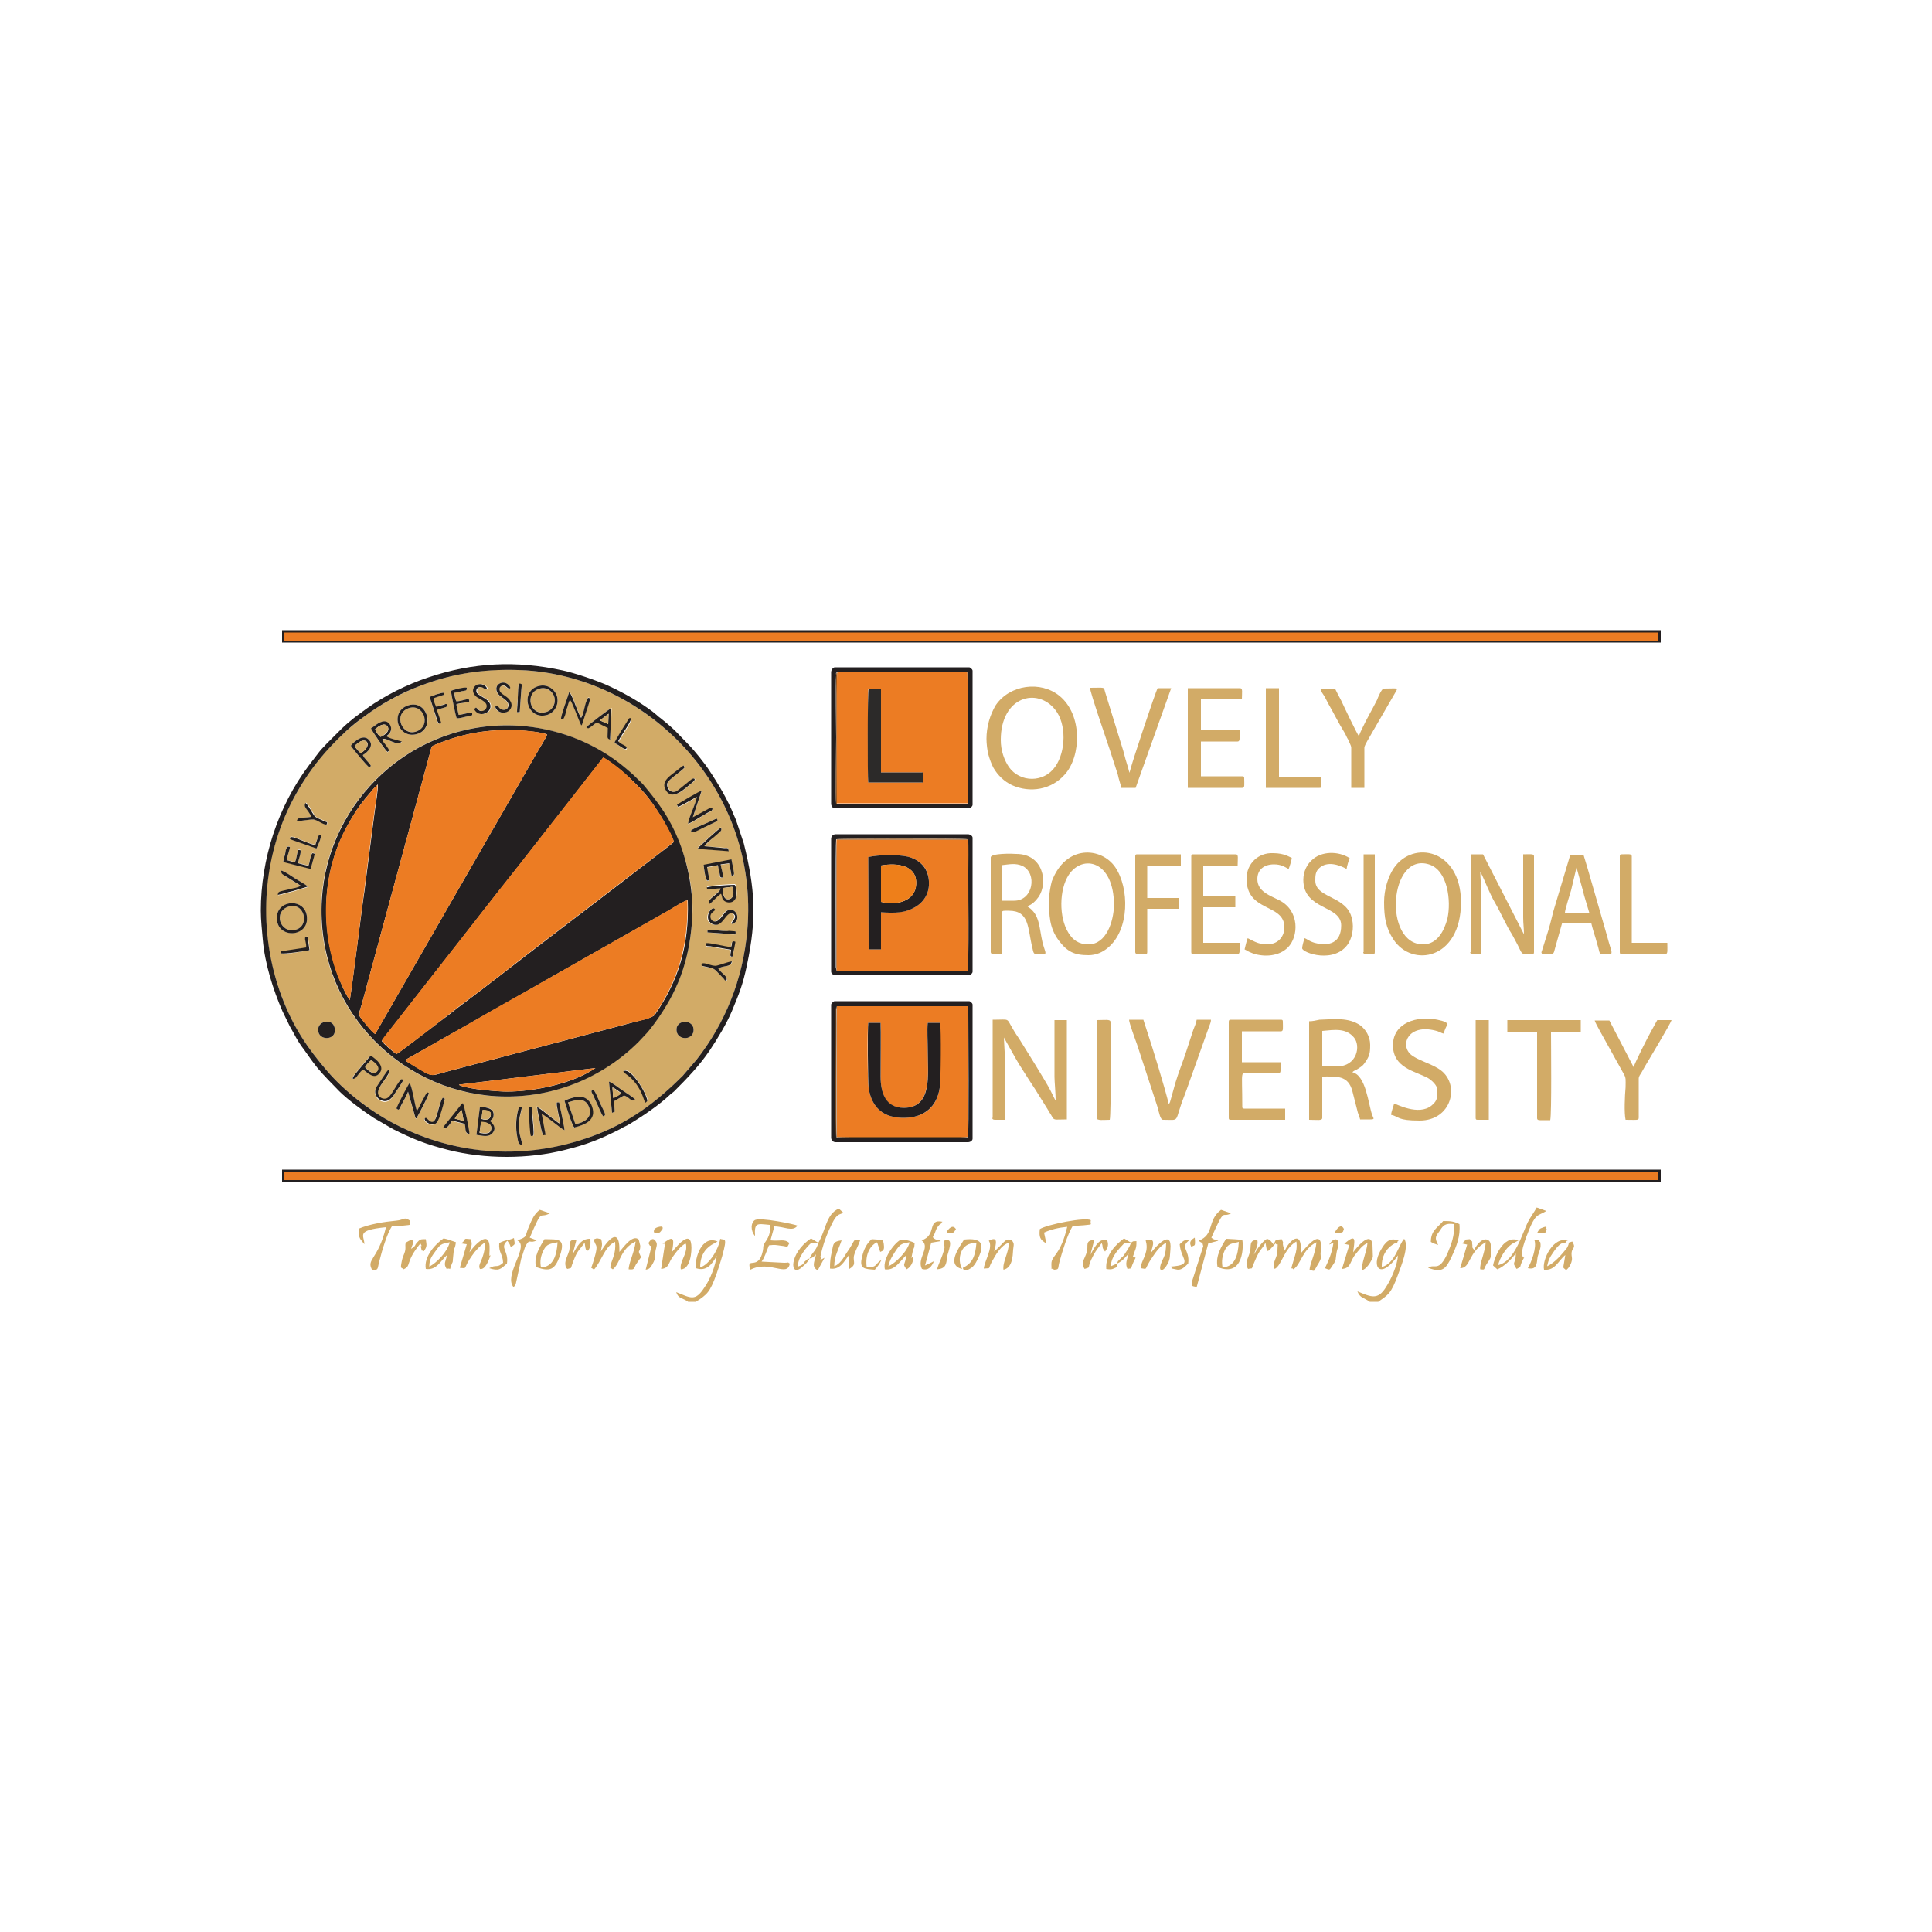 <?xml version="1.0" encoding="utf-8"?>
<!-- Generator: Adobe Illustrator 19.0.0, SVG Export Plug-In . SVG Version: 6.00 Build 0)  -->
<svg version="1.1" id="Layer_1" xmlns="http://www.w3.org/2000/svg" xmlns:xlink="http://www.w3.org/1999/xlink" x="0px" y="0px"
	 viewBox="0 0 500 500" style="enable-background:new 0 0 500 500;" xml:space="preserve">
<style type="text/css">
	.st0{fill-rule:evenodd;clip-rule:evenodd;fill:#D2AB67;}
	.st1{fill-rule:evenodd;clip-rule:evenodd;fill:#231F20;}
	.st2{fill-rule:evenodd;clip-rule:evenodd;fill:#EC7C23;}
	.st3{fill-rule:evenodd;clip-rule:evenodd;fill:#2C2A29;}
	.st4{fill-rule:evenodd;clip-rule:evenodd;fill:#EE7F1A;}
	.st5{fill-rule:evenodd;clip-rule:evenodd;fill:#8B5421;}
	.st6{fill-rule:evenodd;clip-rule:evenodd;fill:#985920;}
	.st7{fill:#231F20;}
</style>
<g id="XMLID_1_">
	<path id="XMLID_48_" class="st0" d="M114.8,292l0-0.1c0,0-0.4,0.2,1-1.5c0.5-0.6,0.9-1.1,1.3-1.6l1.9-2.4c0.4-0.5,0.4-0.6,0.8-0.8
		c0.4,0.6,1.6,7,1.7,8c-1.6-0.2-0.6-2.2-1.4-2.7l-3.1-0.8C116.6,290.7,115.7,292.3,114.8,292z M126.8,290.1c0.1,0.2,2.1,1.6,0.6,3.2
		c-1,1.1-2.6,0.6-4.1,0.4l0.9-7.3c1.6,0.1,4,0.3,3.5,2.5C127.6,289.6,127.2,289.7,126.8,290.1z M137.1,286.6c0.7,0,0.5-0.4,0.7,1.5
		c0.1,1.3,0.6,5.3,0.3,5.8l-0.5,0c-0.3-0.6-0.4-4.3-0.5-5.5L137.1,286.6z M135.2,296.3c-1.1,0-1.1-0.9-1.3-1.9
		c-0.5-2.3-0.5-4.9,0.2-7.2c0.2-0.7,0.2-0.8,1-0.8c-0.2,1.8-0.8,2.6-0.8,4.9C134.3,293.6,134.8,294.4,135.2,296.3z M144.2,285.3
		c0.7,0.1,0.4-0.5,0.8,1.5c0.1,0.7,0.3,1.3,0.4,1.9c0.2,1.1,0.6,2.7,0.7,3.8c-1-0.4-4.7-3.7-6-4.4l1,5.4l-0.6,0.1
		c-0.4-0.4-0.7-2.8-0.9-3.5c-0.2-1.1-0.6-2.7-0.7-3.8c0.7,0.3,2.3,1.6,3,2.2c0.6,0.5,2.3,1.9,3,2.2c-0.1-0.8-0.3-1.8-0.5-2.7
		l-0.4-2.1C144,285.2,144.2,285.3,144.2,285.3z M146.1,284.9c0.7-0.5,3.1-1.2,4.1-1.1c1.5,0.2,2.5,1.2,2.9,2.5
		c1.3,3.6-1.8,4.8-4.6,5.5C148,291,146.5,286.2,146.1,284.9z M114.6,284.1c0.8,0.2,0.6,0.3,0,2c-0.4,1.2-1.1,4.3-2,4.8
		c-0.9,0.5-2-0.1-2.5-0.6c-0.3-0.3-0.5-0.8,0-0.9c0.5-0.1,1.8,2.5,2.7-0.2C113.2,288,114,284.7,114.6,284.1z M103.1,287.2
		c-0.6-0.4-0.7,0,0.1-1.6c0.6-1.1,2.3-4.6,2.8-5.2c0.7,0.9,1.3,5.6,1.9,7.2c0.5-0.7,2.2-4.6,2.7-4.8l0.4,0.2c0,0.5-2.9,6-3.3,6.6
		c-0.1-0.1-0.1-0.1-0.2-0.3l-1.9-6.7c-0.4,1.2-1.3,2.4-1.8,3.6C103.6,286.5,103.5,287,103.1,287.2z M153.5,282
		c0.5,0.2,1.5,2.8,1.8,3.5c1.1,2.4,1.8,3.1,0.8,3.4c-0.5-0.6-1.3-2.7-1.7-3.5c-0.3-0.6-0.5-1.1-0.8-1.8
		C153.2,282.8,152.7,282.3,153.5,282z M157.6,279.9c0.9,0.3,2.7,1.7,3.5,2.3c0.7,0.5,2.9,1.8,3.3,2.4c-1.2,0.7-1.2-0.5-2.9-1.1
		l-2.6,1.5l0.2,2.7l-0.7,0.3L157.6,279.9z M103.8,279.3l0.5,0.3c-0.1,0.5-1.7,2.8-2.1,3.4c-0.6,1-1.6,2.7-3.5,2
		c-1.3-0.5-2.2-2.1-1.3-3.6c0.3-0.4,2.6-4.2,2.9-4.2c1.3-0.3-0.7,2.3-0.9,2.5c-0.6,0.9-2.2,2.7-1.5,4c0.3,0.5,1,1,1.9,0.8
		C101.2,284,102.4,281,103.8,279.3z M161.4,277.2c1.5-1.3,5.1,4.3,6,6.7c0.3,0.9,0.3,1-0.3,1.3c-0.5-0.7-0.8-3.6-3.8-6.5
		C162.8,278.5,161.6,277.6,161.4,277.2z M95.8,273.2c0.3,0.1,3.6,2.2,2.6,4.1c-1.4,2.6-3.6-0.2-4.6-0.5c-0.7,0.7-1.1,1.4-1.8,2.1
		c-0.3,0.3-1.8,0.9,0.2-1.4L95.8,273.2z M82.4,267.1c-0.7-2.9,3.7-3.8,4.2-1.1C87.3,269.1,83,269.5,82.4,267.1z M175.1,266.8
		c-0.4-2.9,4.1-3.2,4.4-0.5C179.7,269.3,175.4,269.4,175.1,266.8z M185.9,250.7c1.1,1.5,2.5,1.9,2.2,3.2c-0.4-0.1-0.4-0.2-0.7-0.5
		l-2-2.1c-0.7-0.8-1.7-0.8-3-1.1c-0.7-0.2-0.8-0.1-0.7-0.7c0.9-0.4,2.7,0.8,3.9,0.5c1.2-0.3,2.6-0.9,3.9-1.1
		C189.1,250.5,187.2,249.7,185.9,250.7z M189.5,247.6l-0.5,0c-0.2-0.4,0-1.2,0.1-1.7l-5.3-0.9c-1-0.1-1.3,0.1-1.2-0.8
		c1-0.2,5.1,0.9,6.5,1c0.5-1-0.1-1.1,0.6-1.5c0.7,0.2,0.5-0.3,0.2,1.9C189.9,246.1,189.8,247.1,189.5,247.6z M79.2,242.4
		c0.7,0,0.4-0.5,0.7,1.5c0.1,0.7,0.2,1.3,0.3,2c-1.1,0.2-6.6,1.2-7.3,0.9l0-0.5l6.5-1c0.1-0.5,0-0.9-0.1-1.4
		C79,243.3,78.9,242.8,79.2,242.4z M183.1,241.3l0-0.6c0.9-0.1,2.8,0.1,3.8,0.2c0.6,0,1.2,0.1,1.8,0.1c2.2,0.1,1.5,0,1.7,0.5
		c-0.2,0.4,0.5,0.4-1.7,0.3L183.1,241.3z M71.7,238.3c-0.8-5.3,7-6.2,7.7-1.3C80.2,242.3,72.4,243.1,71.7,238.3z M179.1,238.4
		c-0.8,10.6-3.8,18.3-9.7,26.3c-0.8,1-1.9,2.5-2.7,3.3c-0.6,0.6-0.9,1-1.5,1.6c-9.6,9.6-22.9,14.9-36.9,14.1
		c-25.5-1.5-46.7-23.3-45.1-50.9c1.5-25.4,23.4-46.6,50.8-45c9.8,0.6,18.9,4.1,26.2,9.7c1.3,1,3.7,3,4.8,4.2c0.5,0.6,1,0.9,1.5,1.5
		c4,4.8,6.8,8.6,9.2,14.7C178.2,223.9,179.7,231.3,179.1,238.4z M189.5,239.2l-0.3-0.4c0.2-0.6,1.6-1.5,0.3-2.4
		c-2-0.7-2.6,4.1-5.4,2.7c-2.4-1.2-0.1-4.6,0.6-3.9c0.4,0.4,0.1,0.3-0.6,1c-0.9,0.9-0.2,2.7,1.2,2.2c0.8-0.3,1.6-1.6,2.1-2.2
		C189.9,233.7,192.5,237.9,189.5,239.2z M183,230l0-0.5c0.6-0.4,6.1-0.7,7.2-0.7l0.1,0.1l0.1,0.1l0.2,0.9c0.1,1.2,0.3,2.6-0.8,3.2
		c-0.7,0.4-1.6,0.4-2.2-0.1c-0.8-0.6-0.5-1.1-0.9-1.9c-1.1,0.7-2.1,2.2-3.1,2.7c-0.7-1.4,2.7-2.6,3-4.1
		C185.6,229.9,183.5,230.3,183,230z M72.8,225.3c0.8,0.2,2.7,1.5,3.5,2c0.9,0.6,2.7,1.5,3.4,2.2l-0.1,0.1l-3.7,1.1
		c-1.2,0.3-2.7,0.8-3.9,1c0-1.1,0.3-0.8,2.7-1.4c1-0.2,2.6-0.4,3.2-1l-4-2.5C73.3,226.3,72.8,226.2,72.8,225.3z M186.5,223.8
		c0.1,0.9,0.8,2.8,0.5,3.4c-0.8,0.1-0.7-0.4-0.8-1.3c-0.1-0.7-0.3-1.3-0.4-1.9l-2.8,0.5l0.6,3.4l-0.6,0.1c-0.5-0.6-0.8-3.1-0.9-4.1
		l7.2-1.4l0.6,3.1c0.1,0.7,0.2,0.7-0.1,1.1c-0.5,0.1-0.4,0.5-0.7-1.3c-0.1-0.7-0.3-1.3-0.4-1.9L186.5,223.8z M74.2,222.6l2.1,0.5
		c0.4-0.8,0.5-1.9,0.7-2.7c0.2-0.8,0-0.6,0.7-0.5c0.4,0.5-0.5,2.7-0.6,3.4l2.7,0.7c0.4-0.8,0.5-2.9,1.1-3.3c0.8,0.2,0.6,0.1,0.1,1.9
		c-0.2,0.8-0.4,1.5-0.6,2.2l-7.1-1.8c0.1-0.7,0.3-1.5,0.5-2.1c0.2-0.6,0.2-1.6,0.7-1.9c0.6,0.2,0.6-0.2,0.2,1.5
		C74.5,221.3,74.3,221.9,74.2,222.6z M81.9,219.6l-5.4-2c-1.8-0.7-1.5-0.3-1.3-1.1l0.8,0.1c1.4,0.5,4.5,1.9,5.6,2l0.7-2.1
		c0.3-0.7-0.1-0.5,0.7-0.4C83.3,216.7,82,219.4,81.9,219.6z M182.3,219l5.2,0.4c1,0.1,0.9-0.1,1.1,0.8l-8-0.6
		c0.1-0.6,0.5-0.6,1.3-1.4c0.6-0.6,4.2-3.9,4.7-4.1c0.3,0.9,0,1-1.9,2.5C184.3,217.1,182.5,218.7,182.3,219z M178.8,215
		c0.4-0.5,2.6-1.4,3.4-1.7c0.7-0.3,1.1-0.5,1.8-0.8c1.7-0.8,1.3-0.8,1.7-0.2c-0.2,0.3,0,0.1-0.3,0.3l-3.1,1.5
		C180.1,215,179.2,215.8,178.8,215z M79.2,207.7c0.7,0.5,1.7,2.6,2.3,3.4c0.4,0.6,1.9,1,2.7,1.4c0.5,0.3,0.7,0.2,0.4,0.9
		c-0.8,0-2.3-1.2-3.3-1.3c-0.9-0.1-3.3,0.3-4.4,0.4c0.3-1.2,1-0.7,3.8-1.1C79.8,209.5,78.3,208.8,79.2,207.7z M179.3,211.6l3.9-2.1
		c0.7-0.4,0.8-0.7,1.2-0.1c-0.1,0.6-0.5,0.6-1.4,1.1c-0.6,0.3-1.1,0.6-1.7,1c-1,0.6-2.3,1.4-3.2,1.8c-0.1-1.2,2.2-5.7,2.2-7
		c-0.6,0.4-4.3,2.6-4.8,2.6l-0.3-0.5c0.5-0.4,6-3.6,6.4-3.7L179.3,211.6z M176.9,198.1l0.4,0.5c-0.9,1-4.3,3.1-4.5,4.1
		c-0.2,0.8,0.3,1.6,0.8,2c0.8,0.5,1.5,0.2,2.1-0.3l3.2-2.6c0.8-0.7,1.5-0.2,0.5,0.6c-2,1.6-5.4,5.2-7.1,1.9c-1.2-2.2,1.2-3.4,3.1-5
		C175.8,199,176.5,198.4,176.9,198.1z M90.8,193c0.2-0.4,2.8-3.2,4.5-1.7c1.8,1.6-0.3,3.5-1.4,4.1c0.4,1,1.6,1.9,2.1,2.8l-0.4,0.4
		C95,198.3,91.2,193.7,90.8,193z M96,188.5c0.9-0.5,2.6-2.3,4.1-1.6c1.1,0.5,1.9,2.4-0.1,3.7c0.6,0.5,3.1,1.1,4,1.4
		c-1.3,1.3-4.1-1.3-4.9-0.6c-0.2,0.3-0.4-0.4,0,0.5c0.1,0.3,1.6,1.9,1.6,2.5l-0.4,0.3C99.8,194.4,96.2,189.1,96,188.5z M105.8,182.5
		c4.9-1.4,7,6.2,2,7.5C102.9,191.3,100.7,184,105.8,182.5z M159,192.3c0.2-0.6,3.6-6.1,3.9-6.2c1.8-0.8-2.1,4.4-2.8,5.9
		c0.3,0.3,0.9,0.6,1.2,0.9c0.5,0.3,1.1,0.5,0.9,1C161.6,194.3,160.4,192.9,159,192.3z M151.7,188.2c0.6-0.6,6-4.8,6.6-5l-0.3,8.1
		c-1-0.2-0.6-0.5-0.6-3l-2.8-1.4c-0.9,0.4-1.4,1.2-2.3,1.5L151.7,188.2z M139.6,177.5c2.3-0.5,4.2,1.1,4.6,2.9
		c0.5,2.3-1,4.3-2.9,4.7C136.2,186.2,134.5,178.7,139.6,177.5z M145.2,186c0-0.8,1.8-5.8,2.1-7c0.9,0.6,2.3,5.7,3.1,6.7
		c0.8-1.3,1-3.9,1.8-5.2l0.5,0.1c0.1,0.5-1.3,4.3-1.6,5.4c-0.1,0.3-0.2,0.6-0.3,0.9c-0.2,0.7-0.4,0.6-0.4,0.7
		c-0.7-1.4-2.2-5.8-2.9-6.6c-0.4,0.7-0.6,1.8-0.9,2.6c-0.3,0.9-0.5,1.8-0.9,2.5L145.2,186z M111.2,180.4c0.4-0.3,3.1-1.2,3.5-1.1
		l0.1,0.5l-2.7,0.9c0,0.7,0.4,1.7,0.7,2.2c0.5-0.1,1-0.2,1.5-0.4c0.2-0.1,0.5-0.2,0.7-0.2c0.1,0,0.2-0.1,0.3-0.1
		c0.3,0,0.1,0,0.3,0.1c0.3,0.9-0.6,0.7-2.6,1.4c0.1,0.6,0.4,1.3,0.6,1.9c0.6,1.9,0.7,1.5,0,1.7c-0.5-0.3-0.6-1.1-0.8-1.7
		L111.2,180.4z M133.8,184.3c-0.1-1,0.1-2.6,0.2-3.7c0-0.7,0.1-1.3,0.1-2c0.1-2.2,0-1.4,0.5-1.6c0.5,0.2,0.5-0.4,0.3,1.8l-0.4,5.6
		L133.8,184.3z M116.7,178.8c0.6-0.3,3.7-1,4.1-0.8c0.1,0.8-0.5,0.7-1.4,0.9c-0.6,0.1-1.2,0.3-1.8,0.4c0.1,0.8,0.2,1.7,0.5,2.2
		c1,0,2.1-0.4,2.6-0.5c0.7-0.1,0.3-0.2,0.7,0.1c0,0.7,0.4,0.4-1.5,0.8c-0.6,0.1-1.2,0.2-1.8,0.4l0.6,2.7c0.8,0,2.9-0.8,3.5-0.4
		c0,0.7,0.2,0.5-1.7,0.9c-0.8,0.2-1.5,0.4-2.3,0.4C117.9,185.2,116.8,179.7,116.7,178.8z M123.2,183.1c0.4,0.3,0.7,0.8,1.4,0.9
		c0.7,0.1,1.3-0.3,1.5-0.9c0.3-1.3-1.4-2-2.2-2.5c-0.9-0.6-2-1.8-0.8-3c1-1,2.7-0.5,3.1,0.5l-0.2,0.3c-0.7-0.1-0.2-0.1-0.8-0.4
		c-1.1-0.6-2.1,0.3-1.6,1.3c0.3,0.6,2.1,1.3,2.8,2c2.4,2.4-2,5.2-3.5,2.2L123.2,183.1z M129.5,176.8c1.9-0.8,3.4,1.9,1.9,1.3
		c-0.4-0.1-0.7-0.9-1.7-0.6c-0.6,0.2-0.7,1-0.3,1.6c0.6,0.9,2,1.3,2.6,2.4c0.7,1.3-0.3,2.7-1.4,2.9c-2.2,0.3-3.2-2.1-2-1.7
		c0.4,0.1,0.5,0.9,1.5,1c0.8,0.1,1.4-0.4,1.4-1.1c0.1-1.2-1.6-2-2.4-2.7C128.2,179,128,177.4,129.5,176.8z M193.4,240.7
		c3.1-35.7-24.8-65-57.2-67.2c-9.9-0.7-18.8,0.7-27.2,3.9c-5.4,2.1-10.6,4.9-15.1,8.3c-1.4,1.1-3,2.3-4.2,3.4
		c-5.3,4.8-9.6,9.9-13.7,17.5c-8.5,15.7-9.4,34.7-3.1,51.3c2.9,7.8,6.6,13.3,11.8,19.3c4.1,4.8,10.6,10.1,17.5,13.7
		c16,8.3,34.1,9.5,51.2,3.1c9.5-3.5,16.5-8.7,23.3-15.6l3.6-4.2C187.6,264.9,192.3,253.6,193.4,240.7z"/>
	<path id="XMLID_55_" class="st1" d="M131.1,282.5c-2,0-9.9-0.6-12-1.6c-0.5-0.2-0.1,0-0.3-0.2l35.3-4.3
		C148.4,280.4,138.4,282.5,131.1,282.5z M104.9,274.3l18.2-10.3c6.1-3.5,12.1-6.8,18.3-10.4l31.9-18.1c0.8-0.5,4-2.5,4.7-2.5
		c0.4,11.9-2.5,20.9-8.5,29.6c-0.6,0.9-4.4,1.6-5.7,2l-48.4,12.8c-4.1,1.1-3.2,1.5-8.2-1.5c-0.4-0.3-0.7-0.4-1.1-0.7
		C105.3,274.7,105.2,274.8,104.9,274.3z M102.6,272.8c-0.8-0.5-3.4-2.7-3.8-3.4c0.3-0.5,1.3-1.7,1.7-2.3l12.6-16.1
		c7.1-9,14.4-18.5,21.5-27.4l21.5-27.5c1.5,0.7,4.5,3.1,5.7,4.2c4.2,3.8,6.1,5.9,9.2,10.9c0.8,1.3,3,5.2,3.4,6.7
		c-0.4,0.5-12.1,9.3-13.3,10.3l-22.5,17.2c-5.5,4.2-12.5,9.7-18,13.8c-1.5,1.1-2.9,2.2-4.4,3.4C114.2,264,103.2,272.6,102.6,272.8z
		 M90.5,258.8c-0.9-1.1-2.5-4.8-3-6.3c-4.7-12.4-4.1-27,2.3-38.6c2.7-4.9,3.6-5.9,6.8-9.7c0.4-0.4,0.8-0.8,1.2-1.2
		c0.1,1.3-0.6,5.3-0.8,6.9c-0.3,2.3-0.6,4.6-0.9,6.9c-0.6,4.7-1.2,9.4-1.8,14C93.8,233.7,90.8,258.2,90.5,258.8z M97.1,267.6
		c-0.8-0.4-3.2-3.5-3.9-4.4c-0.6-0.8,0.1-2.1,0.4-3.2l16.8-61.9c0.3-1.1,0.6-2.2,0.9-3.3c0.5-1.9,0.2-1.6,1.9-2.3
		c6.9-2.8,13.6-3.9,21.2-3.5c1.6,0.1,6.1,0.5,7.2,1.1c-0.4,1.1-2.1,3.7-2.7,4.8L97.1,267.6z M179.1,238.4c0.5-7.1-1-14.6-3.3-20.5
		c-2.4-6.1-5.2-9.9-9.2-14.7c-0.5-0.6-1-1-1.5-1.5c-1.1-1.2-3.5-3.2-4.8-4.2c-7.3-5.6-16.4-9.1-26.2-9.7
		c-27.4-1.6-49.3,19.6-50.8,45c-1.6,27.6,19.6,49.4,45.1,50.9c14,0.8,27.3-4.5,36.9-14.1c0.6-0.6,0.9-1,1.5-1.6
		c0.8-0.8,1.9-2.2,2.7-3.3C175.3,256.7,178.3,249.1,179.1,238.4z"/>
	<path id="XMLID_56_" class="st2" d="M102.6,272.8c0.6-0.2,11.6-8.7,13.6-10.3c1.5-1.2,2.9-2.3,4.4-3.4c5.5-4,12.5-9.6,18-13.8
		l22.5-17.2c1.2-1,12.9-9.7,13.3-10.3c-0.3-1.5-2.6-5.4-3.4-6.7c-3.1-4.9-5.1-7-9.2-10.9c-1.2-1.1-4.2-3.5-5.7-4.2l-21.5,27.5
		c-7.1,8.9-14.4,18.4-21.5,27.4l-12.6,16.1c-0.5,0.6-1.4,1.7-1.7,2.3C99.2,270,101.8,272.2,102.6,272.8z"/>
	<path id="XMLID_57_" class="st2" d="M138.9,194.9c0.6-1.2,2.3-3.7,2.7-4.8c-1.2-0.6-5.7-1.1-7.2-1.1c-7.7-0.4-14.3,0.7-21.2,3.5
		c-1.7,0.7-1.4,0.4-1.9,2.3c-0.3,1.1-0.6,2.2-0.9,3.3l-16.8,61.9c-0.3,1.1-0.9,2.4-0.4,3.2c0.7,1,3.1,4.1,3.9,4.4L138.9,194.9z"/>
	<path id="XMLID_58_" class="st2" d="M104.9,274.3c0.3,0.5,0.4,0.4,1.1,0.9c0.4,0.3,0.7,0.4,1.1,0.7c5,3,4.1,2.6,8.2,1.5l48.4-12.8
		c1.3-0.3,5.1-1,5.7-2c6-8.7,8.8-17.8,8.5-29.6c-0.7,0-3.9,2-4.7,2.5l-31.9,18.1c-6.2,3.6-12.2,6.8-18.3,10.4L104.9,274.3z"/>
	<path id="XMLID_61_" class="st2" d="M224.7,202.5c-0.2-1.2-0.1-23.6,0-24.2l3.2,0l0,21.6l10.8,0c0.2,0.7,0.2,1.9,0,2.6L224.7,202.5
		z M250.3,174l-33.6,0c-0.3,1.4-0.1,32-0.1,33.9l33.8,0C250.4,206.2,250.6,175.2,250.3,174z"/>
	<path id="XMLID_64_" class="st2" d="M224.7,264.7l3.2,0c0.2,1.5,0,11.5,0,13.9c0,4.5,1.4,8.2,6,8.1c7.4,0,6.2-8.6,6.2-15
		c0-2-0.2-5.1,0-7l3.2,0c0.2,1.7,0.1,15-0.1,16.8c-0.7,4.9-3.9,7.7-9.1,7.8c-5.5,0.1-8.5-2.7-9.3-7.7
		C224.5,280,224.4,266.3,224.7,264.7z M250.4,260.3l-33.8,0l0,33.9l33.9,0L250.4,260.3z"/>
	<path id="XMLID_67_" class="st2" d="M228,236.1l0,9.6l-3.2,0l-0.1-23.9c2.7-0.6,7.6-0.7,10.2-0.1c2.8,0.7,5,2.5,5.4,5.5
		c0.6,3.6-1.1,6.1-3.2,7.4C234.2,236.4,231.6,236.2,228,236.1z M216.5,251.2l33.9,0v-33.9l-33.9,0V251.2z"/>
	<path id="XMLID_70_" class="st1" d="M193.4,240.7c-1.1,12.8-5.8,24.2-13.1,33.5l-3.6,4.2c-6.8,6.8-13.8,12.1-23.3,15.6
		c-17.1,6.3-35.2,5.2-51.2-3.1c-6.9-3.6-13.3-8.8-17.5-13.7c-5.2-6-8.9-11.6-11.8-19.3c-6.2-16.6-5.3-35.6,3.1-51.3
		c4.1-7.6,8.4-12.6,13.7-17.5c1.3-1.2,2.8-2.4,4.2-3.4c4.5-3.4,9.7-6.3,15.1-8.3c8.4-3.2,17.2-4.5,27.2-3.9
		C168.6,175.7,196.5,205,193.4,240.7z M67.5,235.7c0,2.4,0.3,5.1,0.5,7.4c0.5,6.2,2.7,13.1,5.1,18.6l1.9,3.9
		c1.3,2.2,1.8,3.6,3.8,6.2c1.3,1.8,1.7,2.5,3.3,4.5c1.8,2.2,3.8,4.1,5.7,6.1c2.2,2.2,6.3,5.2,8.9,6.9l5,2.9
		c5.2,2.6,8.4,3.9,14.3,5.4c9.5,2.4,20.7,2.4,30.2,0c5.7-1.4,9.2-2.8,14.3-5.4c0.5-0.3,0.8-0.5,1.3-0.7c0.4-0.2,0.8-0.4,1.3-0.7
		c3.3-2,7.6-4.9,10.3-7.5c0.4-0.4,0.7-0.5,1.1-0.9c3.3-3.3,6.5-6.6,9.2-10.6c2-3,4.3-6.8,5.7-10.1c1.9-4.6,2.8-6.7,3.9-11.9
		c2.6-12.2,2.1-19.8-0.8-31.5l-2-6c-0.2-0.5-0.4-1-0.6-1.4c-1.5-3.8-4.1-8.2-6.4-11.6c-1-1.6-3.9-5.2-5.3-6.6c-3-3-3.2-3.6-7.2-6.8
		c-0.4-0.3-0.7-0.5-1.1-0.9c-0.4-0.3-0.7-0.6-1.1-0.9c-3.5-2.6-7.2-4.7-11.3-6.6c-3-1.4-9-3.4-11.9-4c-11.9-2.6-23.2-2.1-34.7,1.8
		c-5.5,1.8-11.3,4.7-15.9,8c-2.6,1.9-4.2,3-6.6,5.3l-3.9,3.9c-0.6,0.7-1.3,1.3-1.9,2.1l-2.6,3.4C71.9,208.7,67.5,222.4,67.5,235.7z"
		/>
	<path id="XMLID_71_" class="st2" d="M90.5,258.8c0.3-0.6,3.3-25.1,3.7-27.9c0.6-4.7,1.2-9.3,1.8-14c0.3-2.3,0.6-4.6,0.9-6.9
		c0.2-1.6,0.9-5.6,0.8-6.9c-0.3,0.4-0.8,0.7-1.2,1.2c-3.1,3.8-4.1,4.8-6.8,9.7c-6.3,11.6-7,26.2-2.3,38.6
		C88,254,89.6,257.7,90.5,258.8z"/>
	<path id="XMLID_72_" class="st0" d="M256.8,289.3c0,0.6,0.7,0.5,1.4,0.5c0.6,0,1.2,0,1.8,0c0.4-1.7,0-14.5,0-17.6l-0.2-3.7l3.1,5.5
		c1,1.8,2.2,3.5,3.3,5.3c0.6,0.9,1.1,1.7,1.7,2.6l3.3,5.3c0.3,0.5,0.5,0.9,0.8,1.3c0.9,1.6,0.5,1.2,4.1,1.2V264h-3.2l0,14.7
		c0,1.2,0.3,4.2,0.3,6.1c-0.1-0.1-0.1-0.1-0.2-0.3l-1.2-2.4c-1.3-2.5-6.5-10.8-8-13.2c-0.6-0.9-1.1-1.6-1.6-2.5
		c-1.9-3.1-0.6-2.5-5.3-2.5V289.3z"/>
	<path id="XMLID_75_" class="st0" d="M259,191.5c0-11.3,9.5-13.7,14.1-7.8c2.9,3.6,2.8,10.7,0,14.7c-2.9,4.2-9.1,4.2-12,0.1
		C259.9,196.7,259,194.3,259,191.5z M255.3,191.2c0,1.2,0.2,3,0.5,4.1c0.3,1.1,0.8,2.5,1.3,3.4c1.1,1.9,2.7,3.5,4.8,4.5
		c4.7,2.1,10.2,1.2,13.7-2.8c4.2-4.7,4.6-15.4-1.4-20.3c-4.9-4-12.9-2.9-16.5,2.4C256.2,185,255.3,188.1,255.3,191.2z"/>
	<path id="XMLID_78_" class="st0" d="M345.9,276h-3.7v-9.2c3.2-0.3,6.1-0.8,8.2,1.7C352.2,270.6,351.3,276,345.9,276z M338.8,264.3
		v25.5c2.1,0,3.4,0.3,3.4-0.5v-10.7c3.7,0,6.7-0.4,7.8,3.8l1.4,5.5c0.2,0.7,0.5,1.3,0.6,1.8c4.3,0,3.6,0.2,3.1-1.2
		c-1-2.9-1.6-10.2-5.1-11c0.4-0.5,1.1-0.6,1.6-1c0.6-0.4,1.1-0.7,1.5-1.3c1.3-1.8,1.5-2.5,1.5-4.8c0-2.2-1.2-4-2.5-5
		c-3.1-2.2-7-1.6-10.6-1.5C340.5,264.1,339.7,264.3,338.8,264.3z"/>
	<path id="XMLID_79_" class="st0" d="M380.5,246.4c0,0.7,0.7,0.5,2.3,0.5c0.4,0,0.5-0.1,0.5-0.5v-16.3c0-1.7-0.2-2.8-0.2-4.4
		c0.1,0.1,0.1,0.1,0.2,0.3c1,1.9,2.2,5.3,3.7,7.8c1.4,2.4,2.8,5.7,4.3,8c0.3,0.5,0.4,0.8,0.7,1.3c2.4,4.3,1.1,3.8,4.5,3.8
		c0.4,0,0.5-0.1,0.5-0.5v-24.8c0-0.7-0.9-0.5-2.8-0.5v16.3c0,1.7,0.2,2.8,0.2,4.4l-10.6-20.7h-3.2V246.4z"/>
	<path id="XMLID_82_" class="st0" d="M368.3,244.4c-10.4,0-8.8-23.9,1.5-20.7c4.9,1.5,5.8,9.5,4.8,14
		C373.8,240.8,372,244.4,368.3,244.4z M358.2,233.5c0,4,0.5,6.7,2.4,9.6c4.8,7.4,17.5,5.3,17.5-9.6c0-13.7-12.4-16.2-17.4-8.8
		C359.3,226.8,358.2,230.1,358.2,233.5z"/>
	<path id="XMLID_85_" class="st0" d="M281.7,244.4c-2.6,0-4.1-1.2-5.2-3c-2.5-4-2.4-11.2,0.1-15c3.6-5.4,11.7-3.7,11.7,7.9
		C288.2,238.5,286.3,244.4,281.7,244.4z M271.5,232.7c0,4.1,0,7.3,2.5,10.7c2.2,2.9,4,3.8,7.7,3.8c2,0,3.7-0.8,5-1.9
		c5.7-4.7,5.6-15.5,1.9-20.9c-3.6-5.2-12.8-5.9-16.4,3.7C271.9,229.2,271.5,231.3,271.5,232.7z"/>
	<path id="XMLID_88_" class="st0" d="M262.5,233.1h-3.2v-9.2c1.9-0.2,3.5-0.6,5.3,0.2C268.5,226,267.4,233.1,262.5,233.1z
		 M256.4,221.9v24.5c0,0.7,1,0.5,2.9,0.5v-10.7c0-0.6,0.5-0.5,1.8-0.5c5.4,0,4.8,4.5,6.1,9.7c0.4,1.8,0.2,1.5,3,1.5
		c0.8,0,0.1-1-0.4-3c-0.9-4-0.7-7.1-3.6-9.1c-0.2-0.1-0.2-0.1-0.3-0.3c1.1-0.3,2.2-1.4,2.9-2.4c2.5-3.7,1.2-11.1-5.8-11.1
		C262,220.9,256.4,220.8,256.4,221.9z"/>
	<path id="XMLID_89_" class="st0" d="M318,264.5v24.8c0,0.4,0.1,0.5,0.5,0.5h14.1v-2.9H322c-0.4,0-0.5-0.1-0.5-0.5
		c0-10.1-0.7-8.7,2.1-8.7h5.5c2.7,0,2.3,0.6,2.3-2.8h-10v-8h10.1c0.7,0,0.5-0.8,0.5-2.5c0-0.4-0.1-0.5-0.5-0.5h-13.2
		C318.1,264,318,264.1,318,264.5z"/>
	<path id="XMLID_90_" class="st0" d="M307.4,203.9h14.1c0.7,0,0.5-0.8,0.5-2.5c0-0.4-0.1-0.5-0.5-0.5h-10.7v-9h9.5
		c0.7,0,0.5-1,0.5-2.9h-10v-8h10.6c0-1.9,0.3-2.9-0.5-2.9h-13.5V203.9z"/>
	<path id="XMLID_91_" class="st1" d="M224.7,264.7c-0.2,1.6-0.1,15.3,0.1,16.9c0.8,5,3.8,7.8,9.3,7.7c5.2-0.1,8.4-3,9.1-7.8
		c0.3-1.7,0.4-15.1,0.1-16.8l-3.2,0c-0.2,1.8,0,5,0,7c0,6.4,1.3,15-6.2,15c-4.6,0-6-3.7-6-8.1c0-2.5,0.1-12.4,0-13.9L224.7,264.7z"
		/>
	<path id="XMLID_92_" class="st0" d="M301,289.8c4.7,0,2.7,0.9,5.5-6.2c0.4-1.1,0.8-2.1,1.2-3.3l5.2-14.6c0.2-0.6,0.5-1.1,0.5-1.8
		h-3.7c-0.1,0.8-0.6,1.9-0.9,2.7l-1.8,5.5c-0.8,2.5-2.1,5.7-2.8,8.1l-1.2,4.3c-0.1,0.3-0.1,0.4-0.2,0.7l-0.3,0.6
		c-1.1-4.5-4.2-14.6-5.7-19.1c-0.3-1-0.6-1.8-0.9-2.8h-3.7c0,0.8,1.7,5.4,2.1,6.5l5.3,16.2C300,288.1,300.3,289.8,301,289.8z"/>
	<path id="XMLID_93_" class="st0" d="M290.2,203.9h3.7l9.2-25.8h-3.5c-0.7,1.3-6.5,18.9-6.9,20.5l-0.4,1.4c-0.2-0.9-0.5-1.8-0.8-2.8
		c-0.3-0.9-0.5-1.9-0.8-2.9l-4.7-15.2c-0.4-1.4,0.1-1.1-3.9-1.1c0,1.2,4.5,14.1,5.1,16l2.1,6.5C289.5,201.6,290,202.9,290.2,203.9z"
		/>
	<path id="XMLID_96_" class="st1" d="M216.7,174l33.6,0c0.3,0.2,0.2,0,0.3,0.5l0,0.4l-0.1,33.1c-1.2,0.3-33.4,0.2-34.1,0
		c-0.2-2,0-14,0-17.1c0-2.2-0.2-14.1,0-16.1C216.4,174.1,216.2,174.2,216.7,174z M215.1,174v34c0,0.6,0.4,1.2,0.9,1.2h34.8
		c0.4,0,0.9-0.6,0.9-0.9v-34.7c0-0.4-0.6-0.9-0.9-0.9H216C215.5,172.8,215.1,173.4,215.1,174z"/>
	<path id="XMLID_99_" class="st1" d="M216.6,260.4l33.8,0l0.2,2c0,4.7,0.2,30.8-0.1,32c-1,0.2-33.5,0.2-34,0
		c-0.3-1.4,0-27.3-0.1-32.1c0-0.3,0-0.8,0-1.1L216.6,260.4z M215.1,260v34.4c0,0.7,0.5,1.2,1.2,1.2h34.2c0.6,0,1.2-0.4,1.2-0.9V260
		c0-0.4-0.6-0.9-0.9-0.9H216C215.7,259.1,215.1,259.7,215.1,260z"/>
	<path id="XMLID_102_" class="st1" d="M250.4,251.2l-33.9,0l-0.2-0.9c0-4.9-0.1-31.9,0.1-33.1c0.6-0.2,33-0.3,34,0
		c0.3,1.5,0.1,6.7,0.1,8.5C250.6,227.3,250.8,250.5,250.4,251.2z M215.1,217.1v34.4c0,0.4,0.6,0.9,0.9,0.9h34.8
		c0.4,0,0.9-0.6,0.9-0.9v-34.7c0-0.5-0.7-0.9-1.2-0.9h-34.2C215.6,215.9,215.1,216.4,215.1,217.1z"/>
	<path id="XMLID_105_" class="st0" d="M408,224.5l0.8,2.9c0.3,1,0.5,1.9,0.8,2.9c0.2,0.9,0.5,1.9,0.8,2.9c0.3,1.1,0.6,1.9,0.9,3
		h-6.3c0-0.7,1.3-4.8,1.6-5.8C407.1,228.3,407.5,226.6,408,224.5z M399.4,246.9c2.3,0,2.5,0.2,2.8-0.6c0.1-0.3,0.2-0.7,0.3-1.1
		l1.8-6.4h7.5c0.3,1.4,0.8,2.9,1.2,4.2c0.2,0.8,0.4,1.5,0.6,2.1c0.6,2.2,0,1.8,3.1,1.8c0.8,0,0.1-1.4-0.3-2.9
		c-0.3-1-0.6-2.2-0.9-3.2l-4.7-16.3c-0.3-1.1-0.7-2.2-1-3.3h-3.4l-3.9,13c-0.7,2.1-1.1,4.4-1.8,6.6l-1.5,4.8
		c-0.1,0.2-0.2,0.8-0.3,0.8C399,246.6,398.9,246.9,399.4,246.9z"/>
	<path id="XMLID_106_" class="st0" d="M360.5,270.5c0,5.8,5.6,6.7,8.9,8.4c1.1,0.6,2.6,2,2.6,3.2c0,1.7,0.1,2.7-1.5,4
		c-3.4,2.8-9.3-0.5-9.7-0.5c-0.2,0.8-0.7,2-0.8,2.9c2.2,0.5,1.5,1.5,7.4,1.5c8.3,0,10.5-9.2,5.5-13c-2.4-1.8-6.2-2.6-7.9-4.2
		c-2.7-2.6-0.4-7.8,6.4-6.1c0.4,0.1,0.8,0.2,1.2,0.4c0.5,0.2,0.5,0.3,1.1,0.4c0.2-2.3,2.5-2.7-1.7-3.6
		C366.7,262.8,360.5,264.7,360.5,270.5z"/>
	<path id="XMLID_109_" class="st1" d="M228,224c4.4-0.8,9.4,0,9.1,4.9c-0.2,4.2-4.9,5.6-9.1,4.5L228,224z M228,236.1
		c3.6,0.2,6.2,0.3,9.1-1.5c2.1-1.3,3.8-3.8,3.2-7.4c-0.5-3-2.6-4.8-5.4-5.5c-2.6-0.6-7.5-0.5-10.2,0.1l0.1,23.9l3.2,0L228,236.1z"/>
	<path id="XMLID_110_" class="st0" d="M308.3,221.6v24.8c0,0.4,0.1,0.5,0.5,0.5h11.5c0.7,0,0.5-1,0.5-2.9h-9.4v-9.2h8.3V232h-8.3v-8
		h8.9c0-1.9,0.3-2.9-0.5-2.9h-11C308.4,221.1,308.3,221.2,308.3,221.6z"/>
	<path id="XMLID_111_" class="st0" d="M420.7,289.8c3.7,0,3.4,0.3,3.4-1.2l0-9.4c0-0.7,0.4-1.1,0.7-1.6c0.3-0.6,0.6-1,0.9-1.6
		c0.6-1,6.7-11.2,6.9-12h-3.7l-1.6,2.9c-0.7,1.2-4.5,8.7-4.5,9.3l-6.3-12.1h-3.8c0.2,0.8,2.5,4.7,2.9,5.5l4.5,8.1
		c0.8,1.3,0.6,1.7,0.6,3.7C420.5,283.6,420.3,288,420.7,289.8z"/>
	<path id="XMLID_112_" class="st0" d="M349.7,193.5v10.4h3.4v-10.4c0-0.7,1.6-3.1,2-3.9l6.2-10.7c0.6-1,0.1-0.7-3.2-0.7
		c-0.5,0-1.5,2.3-1.7,2.9c-1.3,2.6-2.7,4.9-4,7.7c-0.2,0.4-0.6,1.3-0.7,1.7c-0.4-0.3-4-7.9-4.6-9.2c-0.6-1.1-1.1-2.1-1.6-3.1h-3.8
		c0.2,0.8,0.6,1.3,1,1.9c0.4,0.7,0.7,1.3,1,1.9c1.4,2.4,2.7,5.1,4.2,7.5c0.4,0.6,0.6,1.3,1,1.9C349,191.8,349.7,192.9,349.7,193.5z"
		/>
	<path id="XMLID_113_" class="st0" d="M390,267h7.8v22.4c0,0.6,0.7,0.5,1.4,0.5c0.7,0,1.3,0,2,0c0.4-1.7,0.2-19.6,0.2-22.9h7.7V264
		h-19V267z"/>
	<path id="XMLID_114_" class="st0" d="M337.3,227.7c0,7.9,9.8,6.5,9.8,11.8c0,4.5-3.1,5.5-6.9,4.5c-1.6-0.5-1.9-1-2.6-1.2
		c-0.2,0.7-0.6,2-0.6,2.6c0,1.2,8.5,4.2,12-1.3c1.2-2,1.5-4.9,0.6-7.3c-1.9-5-9.2-4.5-9.2-8.9c0-1.2,0-2.4,1.1-3.3
		c2-1.8,5.1-0.8,7,0.3c0-0.4,0.6-2.5,0.8-2.8c-2.9-1.9-7.4-1.9-9.9,0.6C338.3,223.7,337.3,225.5,337.3,227.7z"/>
	<path id="XMLID_115_" class="st0" d="M322.6,227.4c0,8.8,9.8,6.3,9.8,12.6c0,2.3-1.5,4-3.5,4.3c-2.7,0.4-4.2-0.6-6-1.5
		c-0.2,0.4-0.7,2.4-0.8,2.9c0.4,0.2,0.8,0.4,1.1,0.6c0.4,0.2,0.8,0.3,1.2,0.5c2.9,0.9,6.6,0.7,8.9-1.6c2.8-2.8,3.1-9.5-2.2-12.2
		c-2.3-1.2-5.7-2.2-5.7-5.5c0-2.4,1.7-3.8,4.3-3.8c1.8,0,2.7,0.6,3.8,1.2c0.2-0.5,0.8-2.3,0.8-2.9c-0.5-0.1-1.8-1.2-4.8-1.2
		C325.7,220.6,322.6,223.5,322.6,227.4z"/>
	<path id="XMLID_116_" class="st0" d="M293.8,221.6v24.8c0,0.7,0.9,0.5,2.6,0.5c0.4,0,0.5-0.1,0.5-0.5v-11.2h8.1v-2.8h-8.1V224h8.7
		v-2.9h-11.3C293.9,221.1,293.8,221.2,293.8,221.6z"/>
	<path id="XMLID_117_" class="st0" d="M327.6,203.9h13.9c0.4,0,0.5-0.1,0.5-0.5V201h-11v-22.9h-3.4V203.9z"/>
	<path id="XMLID_118_" class="st3" d="M224.7,202.5l14.1,0c0.1-0.7,0.2-1.9,0-2.6l-10.8,0l0-21.6l-3.2,0
		C224.5,178.8,224.5,201.2,224.7,202.5z"/>
	<path id="XMLID_119_" class="st0" d="M419.2,221.6v24.8c0,0.4,0.1,0.5,0.5,0.5H431c0.7,0,0.5-1,0.5-2.9h-9.2v-22.4
		c0-0.7-0.9-0.5-2.6-0.5C419.3,221.1,419.2,221.2,419.2,221.6z"/>
	<path id="XMLID_120_" class="st0" d="M283.8,289.3c0,0.8,1.9,0.5,3.4,0.5c0.4-1.7,0.2-21.8,0.2-25.3c0-0.8-1.4-0.5-3.5-0.5V289.3z"
		/>
	<path id="XMLID_121_" class="st2" d="M131.1,282.5c7.3,0,17.3-2.2,23-6.1l-35.3,4.3c0.2,0.2-0.2,0,0.3,0.2
		C121.2,281.9,129.2,282.5,131.1,282.5z"/>
	<path id="XMLID_122_" class="st0" d="M381.9,289.3c0,0.4,0.1,0.5,0.5,0.5h2.9V264h-3.4V289.3z"/>
	<path id="XMLID_123_" class="st4" d="M228,224l0,9.4c4.3,1.1,8.9-0.4,9.1-4.5C237.4,224,232.4,223.2,228,224z"/>
	<path id="XMLID_124_" class="st0" d="M352.8,246.4c0,0.7,0.8,0.5,2.5,0.5c0.4,0,0.5-0.1,0.5-0.5v-25.3h-2.9V246.4z"/>
	<path id="XMLID_125_" class="st0" d="M105.7,183.3c-4.1,1.5-1.6,7.5,2.3,5.9C111.7,187.6,109.5,181.9,105.7,183.3z"/>
	<path id="XMLID_126_" class="st0" d="M139.7,178.2c-4.1,1.1-2.6,7.1,1.5,6.1c1.5-0.3,2.7-2,2.3-3.8
		C143.1,179.1,141.6,177.7,139.7,178.2z"/>
	<path id="XMLID_127_" class="st0" d="M74.8,234.6c-4.2,1.2-2.4,7.1,1.7,6C80.2,239.7,78.9,233.5,74.8,234.6z"/>
	<path id="XMLID_128_" class="st0" d="M148.9,290.9c2.1-0.3,4.5-1.6,3.6-4.2c-0.9-2.7-3.1-2.2-5.5-1.4L148.9,290.9z"/>
	<path id="XMLID_129_" class="st5" d="M216.5,251.2v-33.9l33.9,0v33.9c0.4-0.7,0.2-23.9,0.2-25.5c0-1.9,0.2-7.1-0.1-8.5
		c-1-0.2-33.5-0.2-34,0c-0.2,1.2-0.1,28.1-0.1,33.1L216.5,251.2z"/>
	<path id="XMLID_130_" class="st5" d="M250.4,260.3l0,33.9l-33.9,0l0-33.9l-0.2,0.8c0,0.3,0,0.8,0,1.1c0,4.9-0.2,30.7,0.1,32.1
		c0.6,0.2,33,0.3,34,0c0.3-1.3,0.1-27.3,0.1-32L250.4,260.3z"/>
	<path id="XMLID_133_" class="st1" d="M74.8,234.6c4.1-1.1,5.4,5.1,1.7,6C72.4,241.7,70.6,235.8,74.8,234.6z M71.7,238.3
		c0.7,4.8,8.5,4.1,7.7-1.3C78.7,232.1,70.9,232.9,71.7,238.3z"/>
	<path id="XMLID_136_" class="st1" d="M139.7,178.2c1.9-0.5,3.4,0.8,3.8,2.3c0.4,1.9-0.8,3.5-2.3,3.8
		C137.1,185.4,135.6,179.3,139.7,178.2z M139.6,177.5c-5.1,1.1-3.4,8.7,1.7,7.6c1.9-0.4,3.4-2.4,2.9-4.7
		C143.8,178.6,141.9,177,139.6,177.5z"/>
	<path id="XMLID_139_" class="st1" d="M105.7,183.3c3.8-1.4,6,4.3,2.3,5.9C104.1,190.9,101.6,184.8,105.7,183.3z M105.8,182.5
		c-5.1,1.5-2.9,8.8,2,7.5C112.7,188.7,110.7,181.1,105.8,182.5z"/>
	<path id="XMLID_140_" class="st6" d="M250.3,174c0.3,1.2,0.1,32.2,0.1,34l-33.8,0c0-1.9-0.2-32.6,0.1-33.9c-0.4,0.2-0.2,0-0.3,0.7
		c-0.1,2,0,13.9,0,16.1c0,3.1-0.2,15.1,0,17.1c0.7,0.2,32.9,0.3,34.1,0l0.1-33.1l0-0.4C250.4,174,250.6,174.2,250.3,174z"/>
	<path id="XMLID_141_" class="st1" d="M103.1,287.2c0.4-0.2,0.5-0.7,0.7-1.1c0.6-1.2,1.4-2.4,1.8-3.6l1.9,6.7
		c0.1,0.2,0.1,0.2,0.2,0.3c0.4-0.5,3.3-6.1,3.3-6.6l-0.4-0.2c-0.5,0.3-2.2,4.1-2.7,4.8c-0.6-1.6-1.2-6.3-1.9-7.2
		c-0.5,0.6-2.2,4-2.8,5.2C102.4,287.2,102.5,286.8,103.1,287.2z"/>
	<path id="XMLID_144_" class="st1" d="M147,285.3c2.4-0.8,4.6-1.3,5.5,1.4c0.9,2.6-1.5,3.9-3.6,4.2L147,285.3z M146.1,284.9
		c0.4,1.3,1.9,6.2,2.5,6.9c2.8-0.7,5.9-1.9,4.6-5.5c-0.4-1.2-1.4-2.3-2.9-2.5C149.2,283.7,146.9,284.4,146.1,284.9z"/>
	<path id="XMLID_148_" class="st1" d="M124.5,290.4c1.4,0,2.9,0.4,2.6,1.9c-0.2,1.3-1.7,1.1-3,0.9L124.5,290.4z M124.9,287.3
		c1,0,1.4,0.1,2.1,0.7c0.2,1.6-0.9,2.1-2.4,1.6L124.9,287.3z M126.8,290.1c0.4-0.4,0.8-0.5,0.9-1.2c0.4-2.2-2-2.3-3.5-2.5l-0.9,7.3
		c1.5,0.2,3.1,0.7,4.1-0.4C128.9,291.7,127,290.3,126.8,290.1z"/>
	<path id="XMLID_149_" class="st1" d="M146.1,292.5c-0.1-1.1-0.5-2.7-0.7-3.8c-0.1-0.7-0.3-1.3-0.4-1.9c-0.4-2-0.1-1.4-0.8-1.5
		c0,0-0.2-0.1-0.1,0.8l0.4,2.1c0.2,0.9,0.4,1.8,0.5,2.7c-0.6-0.3-2.3-1.7-3-2.2c-0.7-0.6-2.3-1.9-3-2.2c0.1,1.1,0.5,2.6,0.7,3.8
		c0.1,0.6,0.5,3,0.9,3.5l0.6-0.1l-1-5.4C141.4,288.8,145.1,292.1,146.1,292.5z"/>
	<path id="XMLID_150_" class="st1" d="M181.6,204.6c-0.5,0.1-6,3.3-6.4,3.7l0.3,0.5c0.5-0.1,4.2-2.2,4.8-2.6c0,1.4-2.3,5.8-2.2,7
		c1-0.4,2.2-1.2,3.2-1.8c0.5-0.3,1.1-0.6,1.7-1c1-0.5,1.3-0.5,1.4-1.1c-0.4-0.5-0.5-0.3-1.2,0.1l-3.9,2.1L181.6,204.6z"/>
	<path id="XMLID_153_" class="st1" d="M187.2,229.8l2.3-0.3c0.5,1,0.5,3-0.8,3.2C187.2,233,187,231.1,187.2,229.8z M183,230
		c0.6,0.3,2.6-0.1,3.5-0.1c-0.3,1.5-3.7,2.7-3,4.1c0.9-0.5,2-2,3.1-2.7c0.4,0.8,0.1,1.3,0.9,1.9c0.6,0.4,1.5,0.5,2.2,0.1
		c1.1-0.7,0.9-2,0.8-3.2l-0.2-0.9l-0.1-0.1l-0.1-0.1c-1.1,0-6.6,0.3-7.2,0.7L183,230z"/>
	<path id="XMLID_154_" class="st1" d="M145.2,186l0.5,0.2c0.5-0.7,0.7-1.6,0.9-2.5c0.3-0.8,0.5-1.9,0.9-2.6c0.7,0.8,2.2,5.2,2.9,6.6
		c0.1,0,0.2,0,0.4-0.7c0.1-0.3,0.2-0.6,0.3-0.9c0.3-1.1,1.7-4.8,1.6-5.4l-0.5-0.1c-0.9,1.2-1,3.9-1.8,5.2c-0.8-1-2.3-6.1-3.1-6.7
		C147,180.2,145.1,185.3,145.2,186z"/>
	<path id="XMLID_157_" class="st1" d="M97.1,188.7c0.7-0.6,2.3-1.9,3.2-0.7c0.8,1.3-1,2.4-1.8,2.7C98,190.5,97.2,189.2,97.1,188.7z
		 M96,188.5c0.2,0.6,3.8,5.8,4.3,6.1l0.4-0.3c0-0.6-1.5-2.2-1.6-2.5c-0.3-0.9-0.1-0.2,0-0.5c0.8-0.6,3.6,2,4.9,0.6
		c-0.9-0.3-3.4-0.8-4-1.4c2-1.3,1.2-3.2,0.1-3.7C98.6,186.2,96.9,188,96,188.5z"/>
	<path id="XMLID_158_" class="st1" d="M82.4,267.1c0.6,2.4,4.9,2,4.2-1.1C86.1,263.3,81.7,264.2,82.4,267.1z"/>
	<path id="XMLID_159_" class="st1" d="M175.1,266.8c0.3,2.6,4.6,2.5,4.4-0.5C179.2,263.6,174.7,263.9,175.1,266.8z"/>
	<path id="XMLID_162_" class="st1" d="M117.7,289.5c0.2-0.5,1.4-1.9,1.8-2.2l0.5,2.8L117.7,289.5z M114.8,292c0.9,0.2,1.8-1.3,2.2-2
		l3.1,0.8c0.7,0.5-0.2,2.5,1.4,2.7c0-1-1.3-7.3-1.7-8c-0.4,0.2-0.4,0.3-0.8,0.8l-1.9,2.4c-0.4,0.5-0.8,1-1.3,1.6
		c-1.4,1.7-1,1.5-1,1.5L114.8,292z"/>
	<path id="XMLID_163_" class="st1" d="M188.7,223.4c0.1,0.7,0.2,1.3,0.4,1.9c0.3,1.8,0.2,1.4,0.7,1.3c0.2-0.4,0.2-0.4,0.1-1.1
		l-0.6-3.1l-7.2,1.4c0.1,1,0.4,3.5,0.9,4.1l0.6-0.1l-0.6-3.4l2.8-0.5c0.1,0.6,0.2,1.3,0.4,1.9c0.2,0.9,0,1.4,0.8,1.3
		c0.3-0.6-0.4-2.5-0.5-3.4L188.7,223.4z"/>
	<path id="XMLID_164_" class="st1" d="M116.7,178.8c0.1,0.9,1.2,6.5,1.5,7.1c0.8,0,1.5-0.2,2.3-0.4c1.9-0.4,1.7-0.2,1.7-0.9
		c-0.5-0.4-2.6,0.4-3.5,0.4l-0.6-2.7c0.6-0.3,1.2-0.3,1.8-0.4c1.9-0.4,1.5-0.1,1.5-0.8c-0.4-0.3,0-0.2-0.7-0.1
		c-0.6,0.1-1.6,0.5-2.6,0.5c-0.3-0.5-0.5-1.5-0.5-2.2c0.6-0.1,1.2-0.2,1.8-0.4c0.9-0.2,1.5,0,1.4-0.9
		C120.4,177.7,117.3,178.5,116.7,178.8z"/>
	<path id="XMLID_167_" class="st1" d="M155.3,186.4l2.2-1.7l-0.1,2.7l-1.8-0.8C155.4,186.5,155.4,186.5,155.3,186.4z M151.7,188.2
		l0.5,0.3c0.9-0.3,1.4-1.1,2.3-1.5l2.8,1.4c0,2.4-0.4,2.7,0.6,3l0.3-8.1C157.7,183.4,152.3,187.6,151.7,188.2z"/>
	<path id="XMLID_170_" class="st1" d="M158.5,281.4c0.6,0.2,1.9,1.2,2.3,1.5c-0.3,0.3-1.6,1.1-2.1,1.2L158.5,281.4z M161.5,283.5
		c1.7,0.6,1.7,1.8,2.9,1.1c-0.4-0.6-2.6-1.9-3.3-2.4c-0.8-0.6-2.7-2-3.5-2.3l0.8,8.1l0.7-0.3l-0.2-2.7L161.5,283.5z"/>
	<path id="XMLID_171_" class="st1" d="M74.2,222.6c0.1-0.7,0.3-1.3,0.5-2c0.5-1.7,0.4-1.4-0.2-1.5c-0.5,0.3-0.6,1.3-0.7,1.9
		c-0.2,0.7-0.4,1.4-0.5,2.1l7.1,1.8c0.2-0.8,0.4-1.5,0.6-2.2c0.5-1.9,0.7-1.7-0.1-1.9c-0.6,0.4-0.7,2.5-1.1,3.3l-2.7-0.7
		c0.1-0.8,1-2.9,0.6-3.4c-0.6,0-0.4-0.3-0.7,0.5c-0.2,0.8-0.3,1.9-0.7,2.7L74.2,222.6z"/>
	<path id="XMLID_172_" class="st1" d="M176.9,198.1c-0.4,0.2-1.2,0.9-1.6,1.2c-1.9,1.5-4.2,2.8-3.1,5c1.7,3.3,5.1-0.3,7.1-1.9
		c1-0.8,0.3-1.3-0.5-0.6l-3.2,2.6c-0.6,0.5-1.3,0.8-2.1,0.3c-0.5-0.3-1-1.1-0.8-2c0.3-1,3.7-3.1,4.5-4.1L176.9,198.1z"/>
	<path id="XMLID_173_" class="st1" d="M103.8,279.3c-1.5,1.7-2.6,4.7-3.9,5c-0.9,0.2-1.6-0.3-1.9-0.8c-0.7-1.3,0.9-3.1,1.5-4
		c0.1-0.2,2.1-2.8,0.9-2.5c-0.3,0.1-2.6,3.8-2.9,4.2c-1,1.6,0,3.2,1.3,3.6c1.8,0.7,2.9-1,3.5-2c0.4-0.6,2-2.9,2.1-3.4L103.8,279.3z"
		/>
	<path id="XMLID_176_" class="st1" d="M91.8,193.2c0.2-0.5,0.3-0.4,0.7-0.8c2.4-2,4.1,0.5,0.9,2.5C93,194.7,92.1,193.6,91.8,193.2z
		 M90.8,193c0.4,0.7,4.2,5.3,4.8,5.6l0.4-0.4c-0.5-0.9-1.7-1.8-2.1-2.8c1.1-0.6,3.2-2.5,1.4-4.1C93.6,189.8,91,192.6,90.8,193z"/>
	<path id="XMLID_179_" class="st1" d="M94.5,276.2c0.3-0.7,1-1.3,1.5-1.8c0.6,0.3,2.6,1.7,1.5,2.9C96.5,278.4,94.9,276.7,94.5,276.2
		z M92.3,277.5c-2,2.3-0.5,1.7-0.2,1.4c0.6-0.7,1-1.4,1.8-2.1c0.9,0.4,3.1,3.2,4.6,0.5c1-1.9-2.3-4-2.6-4.1L92.3,277.5z"/>
	<path id="XMLID_180_" class="st1" d="M189.5,239.2c3-1.3,0.3-5.5-1.9-3c-0.5,0.6-1.3,1.9-2.1,2.2c-1.4,0.5-2.2-1.3-1.2-2.2
		c0.7-0.7,1-0.6,0.6-1c-0.8-0.8-3,2.6-0.6,3.9c2.8,1.4,3.4-3.4,5.4-2.7c1.3,0.9-0.1,1.8-0.3,2.4L189.5,239.2z"/>
	<path id="XMLID_181_" class="st1" d="M129.5,176.8c-1.5,0.6-1.2,2.3-0.3,3.1c0.8,0.7,2.5,1.5,2.4,2.7c-0.1,0.7-0.6,1.2-1.4,1.1
		c-1-0.1-1.1-0.9-1.5-1c-1.2-0.4-0.1,2.1,2,1.7c1.2-0.2,2.2-1.5,1.4-2.9c-0.6-1.2-2-1.6-2.6-2.4c-0.4-0.6-0.3-1.3,0.3-1.6
		c0.9-0.4,1.3,0.4,1.7,0.6C132.9,178.7,131.4,176,129.5,176.8z"/>
	<path id="XMLID_182_" class="st1" d="M123.2,183.1l-0.5,0.4c1.5,3,6,0.2,3.5-2.2c-0.6-0.6-2.4-1.4-2.8-2c-0.5-1,0.5-1.9,1.6-1.3
		c0.6,0.3,0.1,0.3,0.8,0.4l0.2-0.3c-0.4-1-2.1-1.5-3.1-0.5c-1.1,1.2-0.1,2.5,0.8,3c0.8,0.5,2.6,1.2,2.2,2.5c-0.2,0.6-0.8,1-1.5,0.9
		C123.8,183.9,123.6,183.4,123.2,183.1z"/>
	<path id="XMLID_183_" class="st1" d="M182.3,219c0.1-0.4,2-2,2.4-2.3c1.8-1.6,2.2-1.6,1.9-2.5c-0.5,0.2-4.1,3.5-4.7,4.1
		c-0.8,0.8-1.2,0.9-1.3,1.4l8,0.6c-0.2-0.9-0.1-0.8-1.1-0.8L182.3,219z"/>
	<path id="XMLID_184_" class="st1" d="M76.3,227.3c-0.8-0.5-2.6-1.8-3.5-2c-0.1,0.9,0.4,1,1,1.4l4,2.5c-0.6,0.6-2.3,0.7-3.2,1
		c-2.4,0.6-2.6,0.4-2.7,1.4c1.2-0.2,2.6-0.7,3.9-1l3.7-1.1l0.1-0.1C79,228.8,77.2,227.9,76.3,227.3z"/>
	<path id="XMLID_185_" class="st1" d="M111.2,180.4l1.7,5.2c0.2,0.5,0.3,1.4,0.8,1.7c0.7-0.2,0.6,0.2,0-1.7
		c-0.2-0.7-0.5-1.3-0.6-1.9c2-0.7,2.9-0.6,2.6-1.4c-0.2-0.1,0-0.1-0.3-0.1c-0.1,0-0.2,0-0.3,0.1c-0.2,0-0.5,0.2-0.7,0.2
		c-0.5,0.2-0.9,0.3-1.5,0.4c-0.3-0.5-0.7-1.5-0.7-2.2l2.7-0.9l-0.1-0.5C114.3,179.2,111.6,180.1,111.2,180.4z"/>
	<path id="XMLID_186_" class="st1" d="M185.9,250.7c1.3-1,3.2-0.2,3.5-1.9c-1.3,0.2-2.6,0.8-3.9,1.1c-1.2,0.3-3.1-1-3.9-0.5
		c-0.1,0.6-0.1,0.5,0.7,0.7c1.3,0.3,2.3,0.4,3,1.1l2,2.1c0.3,0.4,0.3,0.5,0.7,0.5C188.4,252.6,187,252.2,185.9,250.7z"/>
	<path id="XMLID_187_" class="st1" d="M84.1,212.6c-0.8-0.4-2.2-0.9-2.7-1.4c-0.6-0.8-1.6-2.8-2.3-3.4c-0.8,1,0.7,1.8,1.5,3.6
		c-2.7,0.4-3.5-0.1-3.8,1.1c1.2,0,3.5-0.5,4.4-0.4c0.9,0.1,2.5,1.4,3.3,1.3C84.8,212.8,84.7,212.8,84.1,212.6z"/>
	<path id="XMLID_188_" class="st1" d="M189.5,247.6c0.3-0.5,0.3-1.5,0.5-2.1c0.4-2.2,0.5-1.7-0.2-1.9c-0.7,0.4-0.1,0.5-0.6,1.5
		c-1.5-0.1-5.5-1.2-6.5-1c-0.1,0.9,0.2,0.7,1.2,0.8l5.3,0.9c0,0.5-0.3,1.3-0.1,1.7L189.5,247.6z"/>
	<path id="XMLID_189_" class="st1" d="M135.2,296.3c-0.4-1.9-0.9-2.7-0.9-5c0-2.3,0.5-3.2,0.8-4.9c-0.8,0-0.8,0.1-1,0.8
		c-0.6,2.3-0.7,4.8-0.2,7.2C134.1,295.4,134.1,296.3,135.2,296.3z"/>
	<path id="XMLID_190_" class="st1" d="M80.1,245.9c-0.1-0.7-0.2-1.4-0.3-2c-0.3-2,0-1.4-0.7-1.5c-0.3,0.4-0.1,0.9,0,1.4
		c0.1,0.5,0.2,0.9,0.1,1.4l-6.5,1l0,0.5C73.5,247,79.1,246.1,80.1,245.9z"/>
	<path id="XMLID_191_" class="st1" d="M159,192.3c1.4,0.5,2.6,2,3.1,1.4c0.3-0.5-0.4-0.7-0.9-1c-0.4-0.2-1-0.6-1.2-0.9
		c0.7-1.5,4.6-6.6,2.8-5.9C162.6,186.2,159.1,191.7,159,192.3z"/>
	<path id="XMLID_192_" class="st1" d="M167.3,284c-0.8-2.5-4.5-8-6-6.7c0.2,0.4,1.5,1.2,1.9,1.6c3,2.9,3.3,5.7,3.8,6.5
		C167.7,284.9,167.6,284.9,167.3,284z"/>
	<path id="XMLID_193_" class="st1" d="M114.6,284.1c-0.6,0.6-1.3,3.9-1.7,5c-1,2.7-2.2,0.2-2.7,0.2c-0.5,0.1-0.3,0.6,0,0.9
		c0.5,0.5,1.6,1.1,2.5,0.6c0.9-0.5,1.6-3.5,2-4.8C115.1,284.4,115.4,284.3,114.6,284.1z"/>
	<path id="XMLID_194_" class="st1" d="M81.9,219.6c0.1-0.2,1.4-2.9,1.1-3.4c-0.7-0.1-0.3-0.3-0.7,0.4l-0.7,2.1
		c-1.1-0.1-4.1-1.5-5.6-2l-0.8-0.1c-0.2,0.8-0.5,0.4,1.3,1.1L81.9,219.6z"/>
	<path id="XMLID_195_" class="st0" d="M124.1,293.1c1.3,0.2,2.8,0.4,3-0.9c0.3-1.4-1.3-1.9-2.6-1.9L124.1,293.1z"/>
	<path id="XMLID_196_" class="st0" d="M94.5,276.2c0.5,0.5,2.1,2.2,3.1,1.1c1.1-1.2-0.9-2.6-1.5-2.9
		C95.5,274.8,94.8,275.5,94.5,276.2z"/>
	<path id="XMLID_197_" class="st0" d="M97.1,188.7c0.1,0.5,0.9,1.7,1.4,2c0.7-0.4,2.6-1.5,1.8-2.7C99.4,186.8,97.8,188.1,97.1,188.7
		z"/>
	<path id="XMLID_198_" class="st0" d="M187.2,229.8c-0.2,1.2,0,3.1,1.5,2.9c1.3-0.2,1.2-2.1,0.8-3.2L187.2,229.8z"/>
	<path id="XMLID_199_" class="st0" d="M91.8,193.2c0.3,0.4,1.2,1.5,1.6,1.7c3.2-2,1.4-4.5-0.9-2.5C92.1,192.8,92,192.7,91.8,193.2z"
		/>
	<path id="XMLID_200_" class="st1" d="M155.3,285.5c-0.3-0.7-1.3-3.3-1.8-3.5c-0.8,0.3-0.3,0.8,0.1,1.6c0.3,0.7,0.5,1.2,0.8,1.8
		c0.4,0.8,1.2,2.9,1.7,3.5C157.1,288.6,156.4,287.9,155.3,285.5z"/>
	<path id="XMLID_201_" class="st1" d="M133.8,184.3l0.7,0l0.4-5.6c0.2-2.1,0.2-1.5-0.3-1.8c-0.5,0.2-0.3-0.5-0.5,1.6
		c0,0.7-0.1,1.3-0.1,2C134,181.7,133.8,183.3,133.8,184.3z"/>
	<path id="XMLID_202_" class="st1" d="M178.8,215c0.4,0.9,1.3,0.1,3.5-0.9l3.1-1.5c0.3-0.2,0.1,0,0.3-0.3c-0.3-0.6,0.1-0.6-1.7,0.2
		c-0.7,0.3-1.1,0.5-1.8,0.8C181.5,213.6,179.2,214.5,178.8,215z"/>
	<path id="XMLID_203_" class="st1" d="M138,293.9c0.3-0.5-0.2-4.5-0.3-5.8c-0.1-2,0-1.5-0.7-1.5l-0.1,1.9c0.1,1.2,0.2,4.9,0.5,5.5
		L138,293.9z"/>
	<path id="XMLID_204_" class="st1" d="M186.9,240.9c-1-0.1-2.9-0.3-3.8-0.2l0,0.6l5.6,0.4c2.2,0.2,1.5,0.2,1.7-0.3
		c-0.2-0.5,0.5-0.3-1.7-0.5C188.1,241,187.5,240.9,186.9,240.9z"/>
	<path id="XMLID_205_" class="st0" d="M124.6,289.5c1.5,0.6,2.6,0,2.4-1.6c-0.7-0.6-1.1-0.7-2.1-0.7L124.6,289.5z"/>
	<path id="XMLID_206_" class="st0" d="M158.7,284.2c0.5-0.1,1.8-0.9,2.1-1.2c-0.4-0.3-1.7-1.3-2.3-1.5L158.7,284.2z"/>
	<path id="XMLID_207_" class="st0" d="M117.7,289.5l2.3,0.6l-0.5-2.8C119.1,287.5,117.8,289,117.7,289.5z"/>
	<path id="XMLID_208_" class="st0" d="M155.3,186.4c0.1,0.1,0.1,0.1,0.3,0.2l1.8,0.8l0.1-2.7L155.3,186.4z"/>
	<rect id="XMLID_209_" x="73.3" y="303" class="st2" width="356.2" height="2.7"/>
	<polygon id="XMLID_210_" class="st7" points="73.3,305.7 73.3,305.9 429.8,305.9 429.8,302.7 73,302.7 73,305.9 73.3,305.9 
		73.3,305.7 73.6,305.7 73.6,303.3 429.2,303.3 429.2,305.4 73.3,305.4 73.3,305.7 73.6,305.7 	"/>
	<rect id="XMLID_211_" x="73.3" y="163.4" class="st2" width="356.2" height="2.7"/>
	<polygon id="XMLID_212_" class="st7" points="73.3,166.1 73.3,166.3 429.8,166.3 429.8,163.1 73,163.1 73,166.3 73.3,166.3 
		73.3,166.1 73.6,166.1 73.6,163.7 429.2,163.7 429.2,165.8 73.3,165.8 73.3,166.1 73.6,166.1 	"/>
	<path id="XMLID_213_" class="st0" d="M329.9,328.4c1.9-1,2.3-5.2,5.6-7.1c0.2,1.4,0,2.6-0.4,3.8c-1.4,4.7-0.8,2.5-0.4,3.4
		c2-1.2,2.3-5.2,6-7c-0.3,3.1-1.7,5.4-1.8,7.2c1.6,0.2,0.9,0.6,2-1.2c1.5-2.4,0.7-1.8,0.9-3.6c0.1-0.8,0.2-0.7,0.1-1.7
		c-0.3-4.1-4.3,1.1-5.3,2.2c0.6-6.5-3-3.4-4.1-0.7c0-0.1-0.1-0.3-0.1-0.4c0-0.1-0.1-0.3-0.1-0.4c-0.1-0.1-0.1-0.2-0.2-0.4
		c-0.3-1.3,0.3-0.4-0.4-1.8c-1.9,0.3-1.3-0.2-2.1,1.4l-0.2-0.3l-0.6-0.7c-0.5-0.4-0.2-0.2-0.9-0.5c-1.4,0.8-2.7,2.9-3.4,4.1
		c0.4-1.3,1.2-2.4,0.9-3.8c-2.3,0-1.5,1.6-1.9,3c-0.4,1.7-1.5,2.9-0.5,4.5c1.5-0.4,0.6,0.5,1.6-1.7c1.6-3.9,2-3.2,2.9-5.1l0.4,2.2
		c1.8-0.7,0,0.2,1.4-1.1c0.1-0.1,0.7-0.8,0.8-0.9c0.7,0.9,0.6-0.9,0.5,1.8C330.7,325.4,329,326.9,329.9,328.4z"/>
	<path id="XMLID_214_" class="st0" d="M197.1,326.5c0.8-1.1,1.2-2.5,1.9-4.2c1.6-0.2,1.7-0.1,3.2,0.1c2,0.2,1.3,0.7,2.1-0.7
		c-1.4-1.2-2.3-0.4-4.9-0.7l1-3.6c2.6,0,4.7,1.5,6-0.2c-0.5-0.3-9.8-2.3-11.1-1.4c-0.9,0.6-1.2,2.5,0.1,4.1
		c-0.2-3.6,0.5-3.2,3.8-2.9c0.5,2.9-1.3,4.4-1.4,4.9c-0.5,1.1-0.1,0.5-0.4,1.9c-1.1,5.2-4.4,1.2-3.2,4.8c5-2.6,9.6,2.1,10.2-1.6
		c-0.9-0.5,0.3-0.2-1.5-0.2L197.1,326.5z"/>
	<path id="XMLID_215_" class="st0" d="M178.1,336.9h2c2.9-1.9,3.6-2.4,5.3-7.1c0.6-1.7,1-3,1.5-4.7c1.5-5.4,0.5-4-0.5-4.5
		c-0.5,2.9-2.9,6.7-5.2,7.4c0-3.6,1.8-5.3,3.6-6.2l0.9-0.5c-4.1-1.8-6,4.5-5.6,6.9c2.7,0.9,4.1-0.9,5.4-3.2
		c-0.4,2.7-1.7,6.1-3.2,8.2c-2.4,3.7-3.5,2.7-7.3,1.2C175.6,336.2,176.6,335.8,178.1,336.9z"/>
	<path id="XMLID_216_" class="st0" d="M354.5,336.9h2.2c2.5-1.8,3.3-2,5.1-7c0.7-2,3-7.4,1.6-9.3c-1.4,1.4-2.3,6.4-5.8,7.3
		c-0.1-2.4,0.9-4.5,2.7-5.7c1.1-0.7-0.3,0.2,0.8-0.5c0.5-0.3,0.4,0.4,0.6-0.4c0.1-0.2,0.2-0.1,0.3-0.2c-2.4-1-3.5,0.4-4.7,2.5
		c-2.5,4.4,0,7.7,4.5,1.3c-0.2,2.7-1.8,6.2-3.1,8.2c-2.1,3.4-3.8,2.6-7.4,1.1C352,336,353,335.8,354.5,336.9z"/>
	<path id="XMLID_217_" class="st0" d="M153.7,328.6c2.1-2.4,2.8-6.1,5.5-7.2c0.1,1.6,0,2.6-0.5,4c-0.1,0.3-0.6,1.7-0.6,1.7
		c-0.2,1.4-0.4,0.7,0.5,1.4c2-1.6,1.9-5.3,5.9-7.2c-0.3,2.8-1.8,5.5-1.8,7.2c1.5,0.1,1.2,0,1.9-1.3c1.4-2.1,1.4-1.6,1.1-2.3
		c-0.8-1.7,0-0.5,0-2.5l-0.4-1.6c-1.6-1.5-4.1,2.2-5,3.2c0.2-7.9-4.1-1.4-4.8-0.1c0.2-1.6,0.5-1.4,0.1-3.2c-1.7-0.3-0.7-0.3-1.8,0
		c-0.3,1.3-0.2-0.1,0.1,0.8c0.3,0.9,0.8,0.7,0.2,3.1C152.8,329.5,152.7,327.5,153.7,328.6z"/>
	<path id="XMLID_218_" class="st0" d="M392.5,328.4c1.4-0.7,0.7-0.4,1.4-1.9c1.1-2.3,0.5-0.2,0.1-1.5c-0.3-1.4,0.4-3.1,0.9-4.6
		c2.5-6.8,2.9-5.5,5.3-7l-2.5-0.9c-0.9,1.6-1.4,2.1-2.3,3.8c-1.4,2.8-3.4,10.2-7.7,11.1c0.5-1.9,1.9-4.3,3.5-5.4
		c1.1-0.7-0.3,0.2,0.9-0.5l0.9-0.5c-4.2-1.6-6.4,5.1-6.6,6.5l1.1,1c1.8-0.7,3.7-2.7,4.8-4.1C392.3,327.3,391.1,326.4,392.5,328.4z"
		/>
	<path id="XMLID_219_" class="st0" d="M101.4,317.4c1-0.1,2-0.1,2.9-0.2c2.7-0.3,1.5,0,1.8-1.3c-1.6-1.1-1.4-0.2-3.5,0
		c-3.2,0.3-7,0.9-9.8,2.1c0,2.7,0.4,2.5,1.5,4c0-2.3-2.4-3.6,5.6-4.4c-2.1,8.6-5.3,8.2-3.5,11.2c1.7-0.2,1.2-0.4,1.8-2.5
		C98.8,323.8,100.2,319.2,101.4,317.4z"/>
	<path id="XMLID_220_" class="st0" d="M269.1,318.1c-0.2,2.1,0,2.7,1.7,3.7l-0.6-2.8c1.7-0.8,3.8-1.3,6-1.5
		c-1.8,7.6-4.1,7.3-4.1,9.6c0.1,2.3-0.2,0.7,0.7,1.5c1.4-0.1,0.9-0.2,1.4-2.1c0.7-2.6,2.1-7.1,3.4-9.2c0.9-0.1,2-0.1,2.9-0.2
		c2.7-0.3,1.5,0,1.8-1.3C281.1,314.9,270.9,316.9,269.1,318.1z"/>
	<path id="XMLID_221_" class="st0" d="M313.5,320.3c3.7-8.3,2.6-4.9,5.1-6.3l-2.6-0.9c-3.7,2.8-1.6,6.4-5.8,8
		c1.5,1.2,0.7-0.3,1.2,1.4l-2.8,8.8c-0.3,2,0,1.4,1.1,1.8l3-11.3l2.6-0.7C314.5,320.7,314.3,321,313.5,320.3z"/>
	<path id="XMLID_222_" class="st0" d="M372.2,322.2c-1-1.9-0.7-2.2,0.5-3.8c0.8-1.3,1.4-1.9,3.6-1.6c0.2,3-0.7,5.2-1.7,7.6
		c-2.3,5-3.3,2.5-5,3.7c3.7,1.4,4.6,0.3,6.1-2.9c1.2-2.6,2.3-5.2,2-8.4c-1.5-0.7-2.1-0.8-4.2-0.8c-1.4,1.7-3.2,2.4-3.2,5.4
		C371.2,321.9,370.7,321.7,372.2,322.2z"/>
	<path id="XMLID_223_" class="st0" d="M137.1,320.3c3.5-8.1,2.3-4.7,5.2-6.3l-2.6-0.9c-1.4,1-2,2.4-2.8,4.3c-1.2,2.7-0.2,2.6-3,3.6
		l0.5,0.4c1.9,2-4,8.8-1.5,11.7c0.6-0.7,0.2,0.1,0.6-0.9l1.4-6.5c0.3-0.7,0.9-3,1.2-3.4c1.1-1.9,0.9-0.3,2.8-1.3L137.1,320.3z"/>
	<path id="XMLID_224_" class="st0" d="M176.2,328.5c2.5,0,2.9-4.7,2.7-6.4c-0.4-4.1-4.4,1.3-5,1.9c0.8-4,0.2-4.1-2.3-2.2
		c1.4,0.7-1.5-0.5,0.5,0.1l-1,6.5c2.2-0.2,1.8-1.7,3.2-3.4c1-1.4,1.9-2.5,3.1-3.2c0.1,0.2,0.2,0.1,0.2,0.9
		C177.7,324.7,175.8,326.7,176.2,328.5z"/>
	<path id="XMLID_225_" class="st0" d="M355.3,325.3l-0.1-3.2c-0.5-3.8-4.3,1-5,2c0.3-2.8,1.1-5.2-2.3-2.2l1.3,0.3l-1.9,6.2
		c2.2-0.2,2-1.6,3.2-3.4c1.2-1.5,2-2.7,3.4-3.3c-0.1,2-1.9,6.1-1.3,7C354.2,328.1,355.3,325.4,355.3,325.3z"/>
	<path id="XMLID_226_" class="st0" d="M381,321.9c-0.2-0.9,0.5,0-0.6-1.2c-1.8,0.2-0.5-0.2-2,1.1l1.3,0.3l-1.8,6.1
		c2.8,0,2-4.2,6.6-6.7c-0.1,2.4-1.7,5.8-1.4,7c1.4,0.1,0.7,0.2,1.6-1.3c0.5-0.7,1-1.5,1.1-1.9v-3.2c-0.2-1.8-2.5-2.2-4.3,1.4
		C380.7,322.4,381.2,323,381,321.9z"/>
	<path id="XMLID_227_" class="st0" d="M121.5,324.1c0.4-1.7,0.9-1.9,0.3-3.4c-2.3-0.2-0.8-0.2-2.4,1.1l1.4,0.2l-1.8,6.1
		c2.2,0.2,0.6,0.4,3.2-3.2c0.8-1.2,2.2-2.7,3.4-3.4c-0.3,4.9-2.1,5.5-1.4,6.9c1.4,0.3,2.3-2.3,2.7-3.4c0.1-0.8-0.4,1.3-0.2-1.4
		C127,317.2,122.2,323,121.5,324.1z"/>
	<path id="XMLID_230_" class="st0" d="M229.9,327.7c0.4-1.8,1.1-2.7,1.9-4c1.1-1.6,1.4-1.9,3.6-2.2
		C234.9,323.8,231.8,326.9,229.9,327.7z M234.6,328.5c1.6-0.8,1.8-2.8,1.8-3c-0.2-1-0.9,1.6-0.2-1.6c0.4-1.5,0.4-0.5,0.5-2.2
		c-0.6-0.4-2.6-1-3.4-0.9c-1.2,0.2-5,4.6-4.3,7.7c2.7,0.4,3.9-2.2,5.6-3.7C234.1,327.9,233.5,326.8,234.6,328.5z"/>
	<path id="XMLID_231_" class="st0" d="M296.5,321l0.2,0.9c0.4,2.7-1.4,4.3-1.5,6.3c2.1,0.3,0.6,0.6,3.2-3.1c0.9-1.3,1.7-2.5,3.4-3.5
		c-0.1,3.7-0.6,3.4-1.4,5.6c-0.6,1.9,0.5,1.9,1.4,0.5c1.1-1.7,0.9-2.2,1.1-4.3c0.5-5.6-3.8-0.8-5.1,0.9
		C298.3,322.5,299.4,320.1,296.5,321z"/>
	<path id="XMLID_234_" class="st0" d="M111.1,327.8c0-1.9,0.6-2.6,1.6-4c1.2-1.6,1.2-1.9,3.7-2.3C115.7,324.1,113,326.8,111.1,327.8
		z M115.6,328.4c1.4-0.5,0.4,1.1,1.4-1.5c0.2-0.3,0.2-0.6,0.2-0.9c0.4-4.7,0.3-1.5,0.8-4.5l-1.7-0.6c-0.7-0.2-0.5-0.2-1.5-0.4
		c-2,1.3-5.2,4.7-4.6,7.9c2.8,0.4,3.8-2.1,5.5-3.6C115.3,326.7,114.7,327,115.6,328.4z"/>
	<path id="XMLID_235_" class="st0" d="M400.4,327.7c0.4-2.1,1-2.7,2-4.2c2.1-2.8,2.5-1.3,3-2.2c0-0.2,0.2-0.2,0.4-0.2
		c-3.8-1.3-6.8,5-6.2,7.5c2.9,0.3,3.7-2.4,5.5-3.8c-0.6,4.1-0.8,2.9,0.2,3.9c1-0.7,1.7-2.4,1.5-3.3c-0.5-2.9,1.4-1.9,0.1-4.1
		c-1.7,0.6-0.3-0.2-1.4,1.7C404.3,324.5,402.4,326.8,400.4,327.7z"/>
	<path id="XMLID_236_" class="st0" d="M257.3,323.9c0.5-2.1,1.1-4.1-1.4-2.8c1.2,1.7-1.1,5.2-1.3,7.2c2-0.2,1,0.3,2-1.6
		c1.1-2,2.4-4.4,4.5-5.1c0,2.6-1.7,5-1.4,7c2.3-0.5,2.4-3.5,2.5-5.2c0.3-1.9,0.1-1.6-0.3-2.4C260.1,320.4,260.5,321,257.3,323.9z"/>
	<path id="XMLID_237_" class="st0" d="M211.8,321.6c-0.6,2.2-1.5,2.3-2.3,4.1c0.9-0.3,0.4,0,1.2-0.6c0.5-0.3,0.2-0.2,0.5-0.5
		c-0.5,2.3-1.2,3.1,0.4,4.2l1.8-3.3c-2,1.1-0.5,0.2-1.1-0.2c0.5-2.5,1.3-4.9,2.3-7.1c0.5-1,0.9-2,1.5-2.9c0.8-1.1,1.4-1.1,2.2-1.4
		l-1.2-1.1C213.8,314.1,213.7,318.5,211.8,321.6z"/>
	<path id="XMLID_238_" class="st0" d="M215.9,327.7c0-2.7,1.2-4.5,1.9-6.7c-2.1,0.3-2.1,0.7-2.5,2.8c-0.4,1.8-0.5,2.6-0.5,4.5
		c2.5,0.4,3.6-1.7,4.9-3.5l-0.1,3.3l0.2,0.3c2-1.2,0.9-1.8,1.2-3.4c0.3-1.2,1.2-2.8,1.6-4c-2.4,0.1-0.6-0.9-3.6,3.4
		C218.2,325.7,217.4,327.1,215.9,327.7z"/>
	<path id="XMLID_241_" class="st0" d="M140,328c-0.3-1.6-0.1-2.9,0.7-4.5c0.8-1.6,1.7-1.6,3.6-2C144.1,324.8,143.2,327.9,140,328z
		 M138.7,327.9c3.7,1.3,4.9,0.7,6.2-2.9c1.6-4.7-0.5-4.2-4-4.3C139.8,322.6,138.1,325,138.7,327.9z"/>
	<path id="XMLID_244_" class="st0" d="M316.4,328c-0.3-1.6-0.1-3,0.6-4.5c0.9-1.7,1.6-1.6,3.6-2.1
		C320.4,325.1,319.5,327.8,316.4,328z M315.1,327.9c7,2.9,6.7-6,6.4-7c-0.5-0.1-3.6-0.3-4.2-0.3
		C316.2,322.5,314.5,324.9,315.1,327.9z"/>
	<path id="XMLID_245_" class="st0" d="M249,328.4c-1.4-2.4-0.5-7,3.7-6.7c-0.3,3.4-1,5.2-3.5,6.4c0,0,0,1.5,2.2,0
		c0.6-0.4,1.1-1.2,1.4-1.8c2.4-4.5,1.2-6-3.3-5.5C248.4,322.6,244.7,327.4,249,328.4z"/>
	<path id="XMLID_246_" class="st0" d="M241.4,320.2c0.9-1.5,0.6-2.1,1.8-3.3c0.1-0.1,0.5-0.2,0.5-0.5c0.1-0.2,0.2-0.2,0.3-0.2
		c-4.2-0.9-1.4,3.5-5.5,4.8c0.1,0.1,0.3,0.2,0.3,0.3l0.3,0.3c1.1,1.9-1.8,4.3-0.5,6.8c1.7,0.5,2.5-0.6,3.1-2l-2.3,1.1l1.6-5.9
		l2.5-0.4C242.3,320.5,242.4,321.2,241.4,320.2z"/>
	<path id="XMLID_247_" class="st0" d="M106.4,323.2c0.5-1.9,0.8-0.9,0.3-2.4c-2.7,0.9-1.4,1.2-1.9,3.1c-0.2,0.7-0.7,1.7-0.8,2.4
		c-0.5,2.4-0.1,1.5,0.4,2.2c2.2-0.9,0.3-1.7,4.4-6.7c0.8,1.4-0.2,0,0.2,1.2c0.3,1.1-0.4,0.3,0.7,0.8c0.9-1.3,0.7-1.5,0.5-3.1
		c-1.4,0-1.5,0-2.3,0.9c-0.2,0.2-0.5,0.7-0.5,0.8C106.7,323.1,107.2,322.6,106.4,323.2z"/>
	<path id="XMLID_248_" class="st0" d="M146.8,328.4c1.4-0.4,0.7,0.2,1.5-1.8c1.2-3.2,1.4-2.7,3-5l0.2,1.3c0.4,1.2-0.2,0.3,0.7,0.8
		c0.8-1.3,0.6-1.5,0.6-3.1c-2.6-0.1-3.5,2.2-4.6,4l1-3.8c-2.5-0.1-1.5,1.5-1.9,2.9c-0.3,1.1-1.1,2.4-1,3.5
		C146.5,328.5,146.4,327.8,146.8,328.4z"/>
	<path id="XMLID_249_" class="st0" d="M280.7,328.4c2-0.7,0.2,0.3,2.3-3.6c0.8-1.5,1.4-2,2.1-3.1c0.5,1-0.1,1.1,0.9,2.2
		c0.7-1,1-1.7,0.5-3c-1.9-0.3-2.7,0.9-4.3,3.8l1-3.8c-2.5,0.1-1.5,1.5-1.9,3C280.7,326,279.6,326.7,280.7,328.4z"/>
	<path id="XMLID_250_" class="st0" d="M224.3,327.9c-0.4-2.9,0.6-5.3,2.6-6.4l0.2,0.3l0.7,2.2c0.4-0.3,1.5,0,0.7-3.1l-2.9-0.2
		c-1.3,1.1-2.1,2.7-2.5,4.6c-0.8,3.1,0.6,3.1,3.3,3.3c0.7-0.8,1.1-1.3,1.7-2.5C226.4,327,227.2,328.1,224.3,327.9z"/>
	<path id="XMLID_251_" class="st0" d="M131.2,327c0.5-3.4-2-4,0.1-5.9l0.4,0.6l0.2,0.3c0.1,0.3,0.3,0.7,0.3,0.8
		c1.2-1,1.1-0.4,0.8-2.4c-1.5,0.7-2.1,0.4-3.8,1.3c-0.2,2.6,0.9,2.7,1,5.1c-1.6,1.5-1.7,0.3-3.6,1.4
		C129.1,329,129.5,328.5,131.2,327z"/>
	<path id="XMLID_252_" class="st0" d="M292.7,321.6c-0.4,1.3-1,1.9-1.6,2.9c-0.5,0.8-0.5,0.6-1.1,1.2c-1,1.1-0.5,0.3-0.9,1.3
		c1.4-0.6,2.4-1.9,3-2.6c-0.4,1.6-1,2.6-0.3,4c1.7-0.4,0.2,0.7,2.1-2.9l-0.7-0.3c0.5-1.7,1-2.1,0.9-4
		C293,321.3,293.5,321.1,292.7,321.6z"/>
	<path id="XMLID_253_" class="st0" d="M209.5,325.7c-1.1,0.4,0-0.2-0.9,0.5c-1.1,0.8,0,0.8-2.1,1.6c-0.1-2.4,2.3-5.1,3.4-6.1
		l1.8-0.1l-1.8-1.1c-5.8,3.8-5.6,10.4-2.3,7.4C208.4,327.2,209.1,326.6,209.5,325.7z"/>
	<path id="XMLID_254_" class="st0" d="M289.1,327l-1.6,0.7c0-2.6,2.3-4.7,3.5-6l1.7-0.1l-1.8-1.1c-2.1,1.5-4.9,4.3-4.6,7.9
		c0.6,0.1,1.3,0.2,1.9-0.1C289.9,327.5,288.9,328.1,289.1,327z"/>
	<path id="XMLID_255_" class="st0" d="M307.5,327c0.5-3.7-2.4-4.1,0.5-6.2c-1.9,0.2-1.5,0.2-2.7,1.2c0.3,4.1,3.8,5.3-2.4,5.8
		c1.2,0.9-1.2,0.1,1.4,0.7C305.6,328.9,306.5,328,307.5,327z"/>
	<path id="XMLID_256_" class="st0" d="M344.8,327.6c0.5-0.7,0.9-1.4,0.9-1.9c0.1-0.5,0.1-1.5,0.5-2.7c0.7-3-1.2-2.7-2.2-0.9l1.1-0.5
		c-0.4,2.7-1.2,4.5-2.2,6.6C344.2,328.7,344,328.8,344.8,327.6z"/>
	<path id="XMLID_257_" class="st0" d="M169.8,321.4c-0.9-1.6-1.7-0.1-2,0.3l0.4,0.7c0.1-0.1,0.3,0.2,0.4,0.2l-1.5,6
		c0.8-0.2,1.1-0.1,2.1-2.1c0.7-1.6-0.1-0.2,0.4-2.3C169.6,323.2,170.3,322.1,169.8,321.4z"/>
	<path id="XMLID_258_" class="st0" d="M245.1,325.3c0.2-1.3,2.1-5.3-0.8-4.2c0.1,0.2,0,0.4,0,0.5c0.1,1.3,0.4,0.9-0.4,3.2
		c-0.5,1.4-1,2.3-1.4,3.7C244.8,328.3,244.9,327.2,245.1,325.3z"/>
	<path id="XMLID_259_" class="st0" d="M397.1,320.9c0.7,1.9-0.8,5.8-1.7,7.3c2.3,0.5,2.3-1.1,2.5-2.7c0.1-0.9,0.9-2.3,0.8-3.4
		c-0.1-1.1,0-0.3-0.5-1.1L397.1,320.9z"/>
	<path id="XMLID_260_" class="st0" d="M397.8,319.1c3.1,0,1.9-0.1,2.5-1c-0.4-0.2,0.6-1.1-1.3-0.3
		C398.3,318,398.1,318.6,397.8,319.1z"/>
	<path id="XMLID_261_" class="st0" d="M345.3,319.2c2.9-0.2,2.1-0.4,2.5-1.1C347.8,318,347,316,345.3,319.2z"/>
	<path id="XMLID_262_" class="st0" d="M169.2,318.9c1.6,0.5,1.6,0,2.3-0.9c-0.1-0.1,0.4-0.9-1.3-0.4
		C169,318,169.3,318.6,169.2,318.9z"/>
	<path id="XMLID_263_" class="st0" d="M245.1,319.1c1.7,0.2,1.7-0.1,2.3-1c-0.1-0.1-0.8-1.5-2.2,0.4
		C244.9,319.1,245.3,318.4,245.1,319.1z"/>
	<path id="XMLID_264_" class="st0" d="M308.4,322.8c0.5-0.9,1.1,0.4,0.8-2.5C307.8,321.1,307.8,321.8,308.4,322.8z"/>
</g>
</svg>

